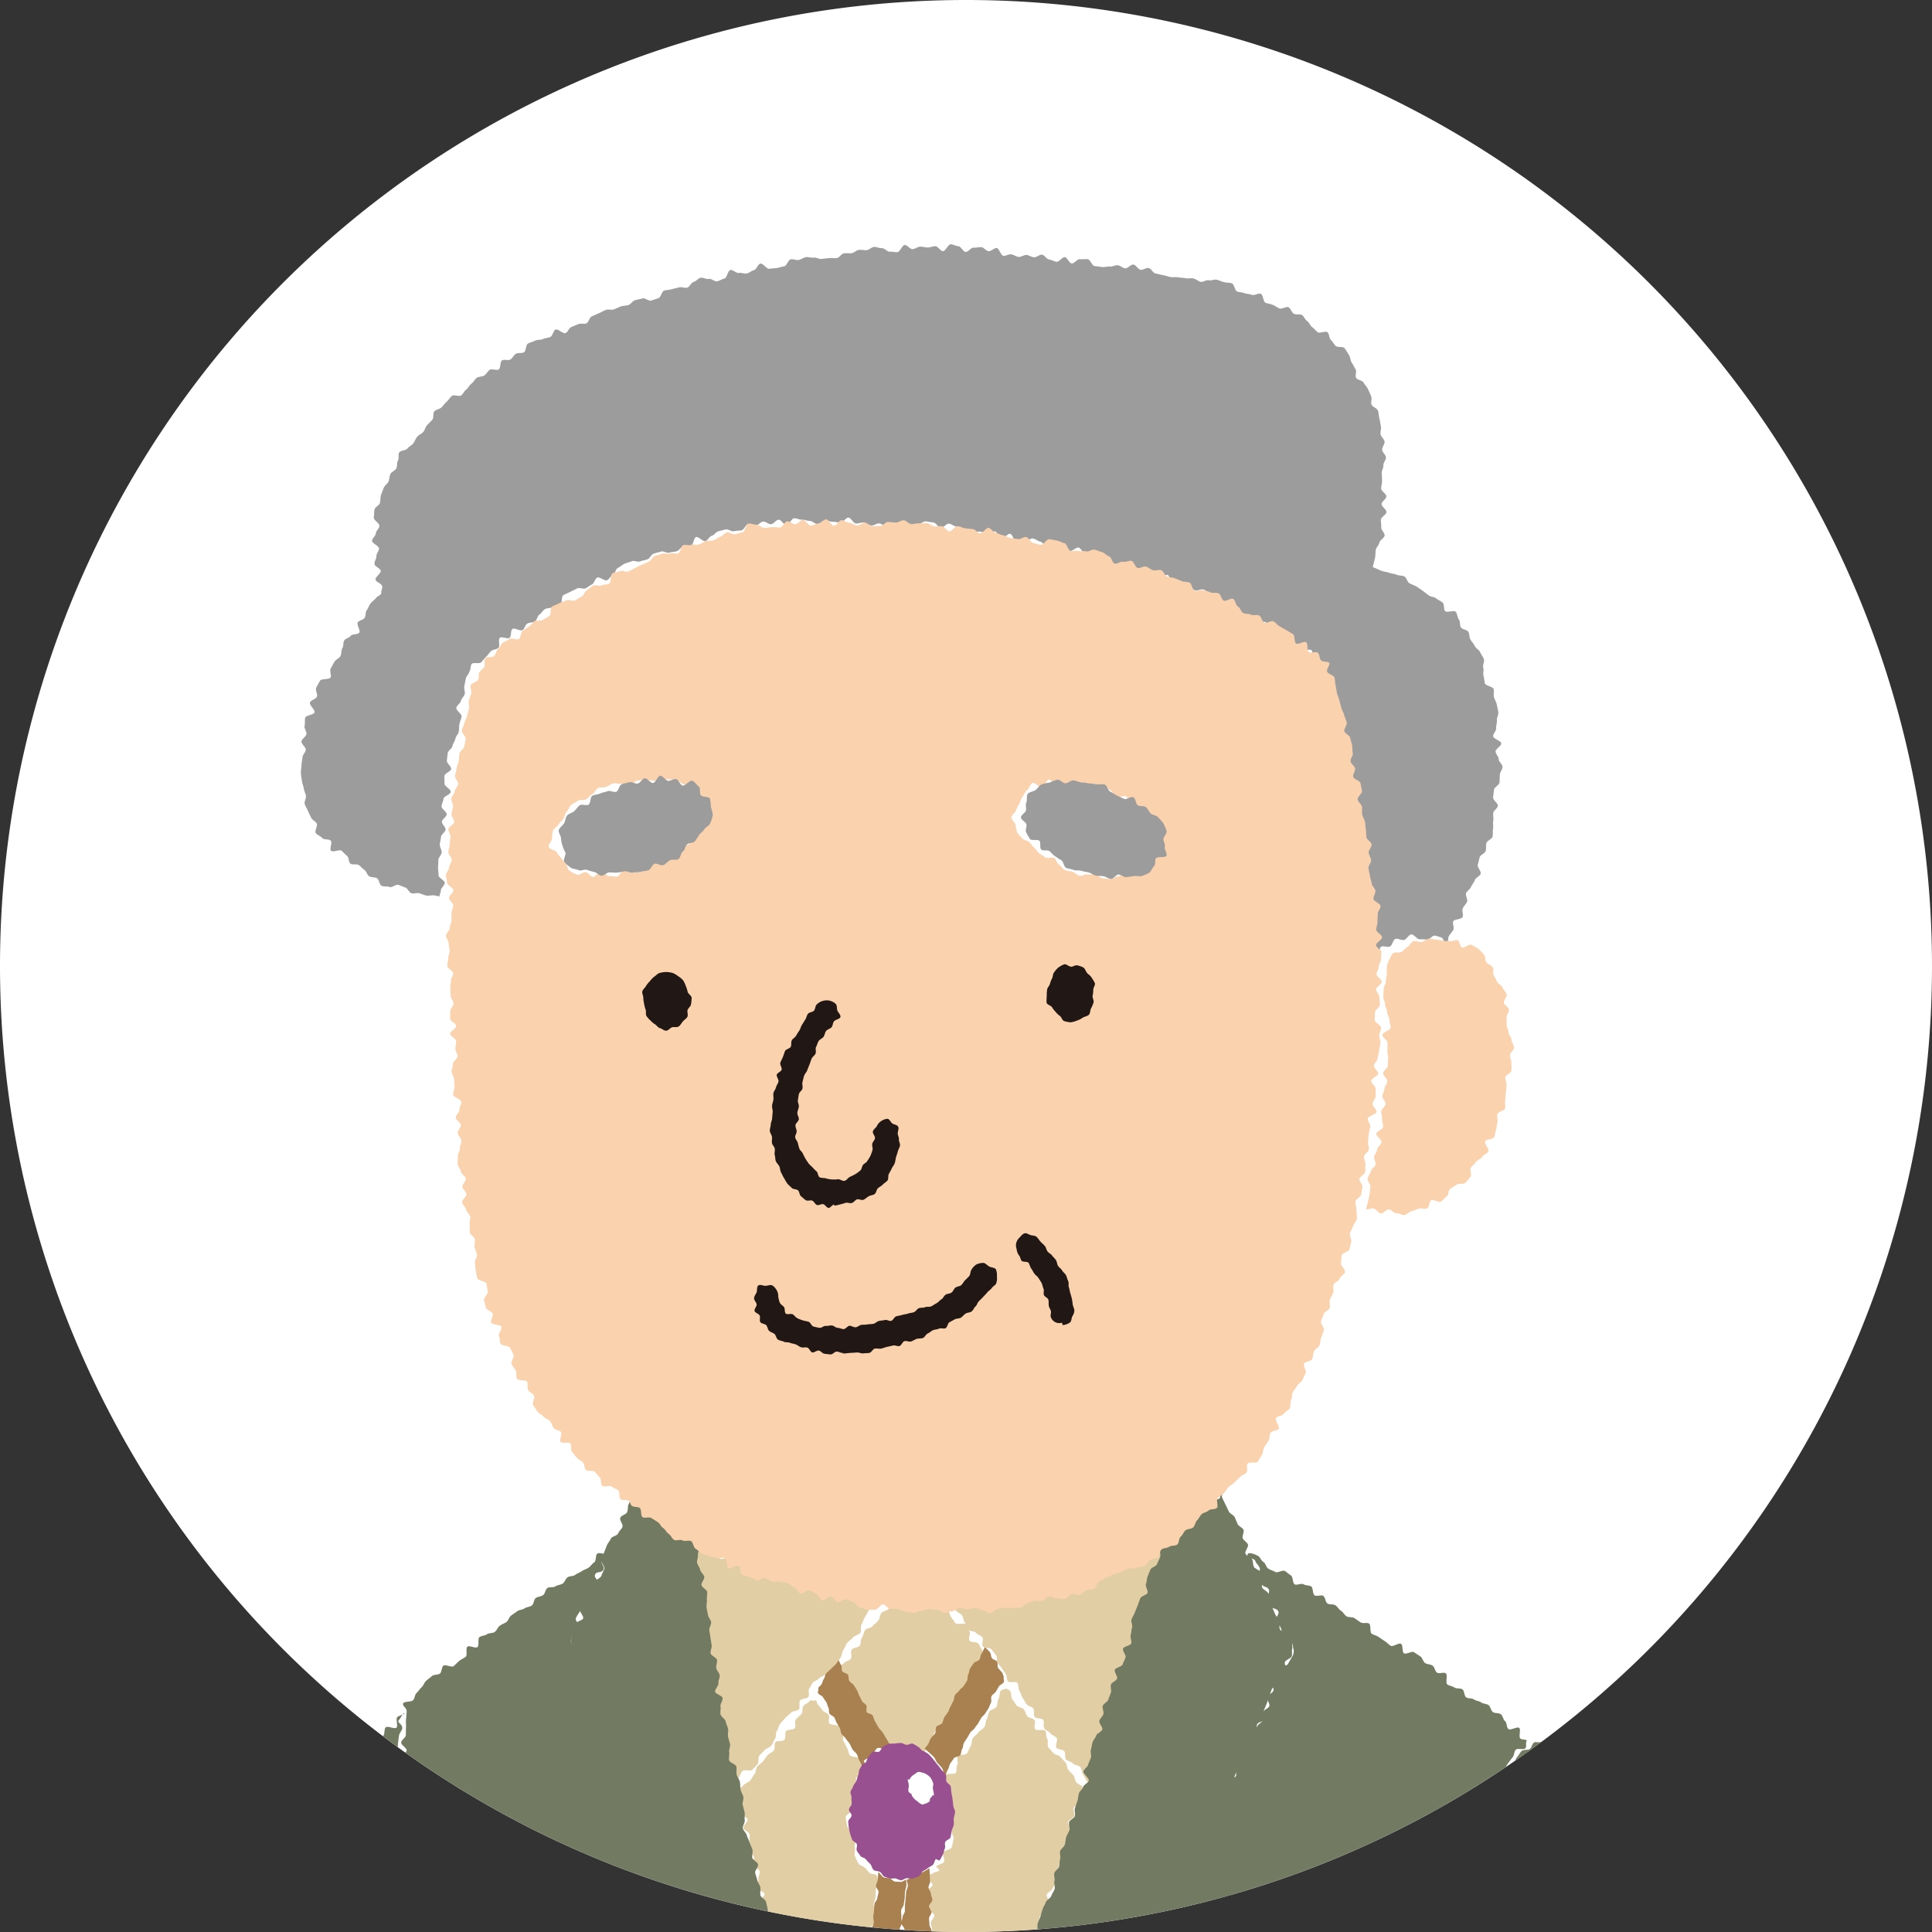 <svg xmlns="http://www.w3.org/2000/svg" xmlns:xlink="http://www.w3.org/1999/xlink" width="90" height="90" viewBox="0 0 90 90">
  <rect x="0" y="0" width="90" height="90" fill="#333333" stroke="none"/>
  <defs>
    <clipPath id="clip-path">
      <path id="パス_18252" data-name="パス 18252" d="M45,0A45,45,0,1,1,0,45,45,45,0,0,1,45,0Z" transform="translate(214 15744.502)" fill="#f9f2e4"/>
    </clipPath>
    <clipPath id="clip-path-2">
      <rect id="長方形_3653" data-name="長方形 3653" width="71.83" height="144.12" fill="none"/>
    </clipPath>
  </defs>
  <g id="グループ_5985" data-name="グループ 5985" transform="translate(-214 -14250.063)">
    <path id="パス_18224" data-name="パス 18224" d="M45,0A45,45,0,1,1,0,45,45,45,0,0,1,45,0Z" transform="translate(214 14250.063)" fill="#fff"/>
    <g id="マスクグループ_57" data-name="マスクグループ 57" transform="translate(0 -1494.439)" clip-path="url(#clip-path)">
      <g id="グループ_5108" data-name="グループ 5108" transform="translate(223 15755.882)">
        <g id="グループ_5107" data-name="グループ 5107" clip-path="url(#clip-path-2)">
          <path id="パス_18225" data-name="パス 18225" d="M8.365,88.746c.007-.118-.253-.383-.24-.5s-.008-.249.012-.364.075-.235.1-.349.33-.155.364-.266.1-.2.142-.315,0-.246.045-.353.066-.232.119-.336c0-.118.164-.246.161-.365s-.179-.234-.181-.353.014-.237.012-.356-.2-.235-.2-.354.066-.239.066-.358.254-.237.254-.355-.1-.237-.1-.356-.108-.238-.107-.357.162-.236.163-.355-.036-.237-.035-.356.05-.238.052-.357-.008-.238-.005-.357-.113-.241-.11-.36-.051-.24-.048-.359.065-.238.068-.357.145-.235.148-.355-.188-.244-.184-.364-.073-.242-.069-.361-.04-.242-.036-.361.151-.235.156-.354-.075-.243-.07-.363,0-.24.006-.359.153-.234.159-.354.18-.232.186-.351-.237-.251-.231-.37.192-.232.2-.351-.089-.243-.083-.361.124-.233.13-.351-.194-.249-.187-.367.236-.226.243-.344.075-.235.082-.353-.256-.254-.249-.371.047-.239.054-.358.1-.234.112-.353.007-.24.015-.358.086-.235.094-.353-.076-.246-.068-.363.112-.233.12-.35.1-.234.107-.351-.192-.254-.184-.37-.093-.247-.085-.362.253-.223.262-.338-.216-.259-.208-.373.011-.243.02-.356.17-.23.179-.343.016-.244.024-.354c.011-.129.036-.245.045-.352.012-.137.145-.245.154-.344.02-.228-.274-.264-.156-.395.134-.147.094-.208.247-.335-.016-.01.032.036.017.026-.091.076-.249.095-.339.173s.049.414-.04.493-.411-.1-.5-.017-.029.316-.114.4-.07.265-.154.349-.248.086-.33.172-.275.067-.356.154-.057.269-.137.357-.064.258-.143.348-.378-.013-.455.078.043.343-.033.435-.329.04-.4.133,0,.3-.076.392-.057.251-.127.347-.348.039-.418.135-.209.145-.277.243,0,.287-.068.386-.183.164-.248.263-.141.193-.2.293-.177.171-.239.272-.037.257-.1.359-.05.245-.11.348-.021.26-.08.364-.259.126-.316.23-.169.179-.225.284.111.325.057.431-.418.054-.471.16.033.282-.02.389.073.3.022.4-.407.073-.457.181.065.29.016.4-.055.234-.1.343-.025.246-.07.356-.384.1-.429.208-.106.215-.15.326.092.291.05.4-.11.212-.152.324-.187.185-.227.3-.013.248-.053.36.08.279.042.391.008.252-.029.365-.091.218-.127.332-.123.208-.158.322-.255.171-.289.285.141.288.108.4-.264.172-.3.286.137.283.106.4-.02.24-.05.355-.16.2-.189.319-.166.2-.194.319-.034.236-.061.352.081.262.055.378-.026.236-.051.353-.306.178-.33.294.06.255.037.372-.213.2-.235.319-.068.23-.09.347.335.3.315.419-.324.185-.344.3.113.259.094.377.011.242-.007.359-.236.206-.252.324.14.26.123.378-.093.227-.108.345.082.25.068.368-.242.211-.255.329-.012.239-.025.357.013.241,0,.36-.087.231-.1.35-.1.231-.106.35.068.245.059.363-.078.234-.086.353.319.259.312.378-.221.256-.227.374c.085-.081.114-.27.2-.35s.158-.18.246-.258.19-.144.28-.22.23-.1.321-.169.307.007.4-.066.129-.216.223-.286.147-.2.243-.266.135-.22.232-.287.2-.125.3-.188.29.019.39-.043.118-.266.22-.324.2-.124.308-.179.241-.051.346-.1.274.03.381-.019.112-.336.221-.381.274.048.384.007.2-.131.317-.168.273.09.386.057.173-.266.287-.294.237-.038.352-.062.239-.016.356-.034.257.158.374.145.217-.174.335-.182.232-.106.35-.109.238.093.357.1.35.139.468.146" fill="#727b61"/>
          <path id="パス_18226" data-name="パス 18226" d="M50.22,80.551c-.017.175-.088.071-.205.261-.053.085,0,.256-.07.37-.057.091-.277.094-.342.2s.085.32.021.425-.286.1-.349.2-.045.245-.107.348-.033.252-.095.354-.364.053-.426.155.049.3-.012.4-.267.115-.328.217,0,.278-.057.379.02.289-.04.389-.214.149-.273.249-.16.183-.219.282-.084.228-.141.327-.194.165-.25.262-.12.181-.191.3c-.055.092.071.309,0,.42-.058.1-.212.141-.278.248s-.2.15-.265.256.067.317,0,.422-.237.128-.3.232-.081.226-.146.33-.369.044-.434.147.006.282-.059.385-.264.112-.328.214-.068.236-.133.339-.065.239-.13.341.018.292-.047.394-.374.043-.439.144-.081.23-.146.332-.057.243-.122.344,0,.282-.062.383-.123.2-.188.3-.266.112-.33.213-.157.182-.221.283-.232.134-.3.235.148.378.084.478-.094.223-.159.323-.153.185-.218.286-.366.048-.431.149-.158.181-.223.282-.055.249-.12.35-.1.219-.167.32-.272.109-.338.211.017.3-.048.4-.146.194-.211.295.031.307-.035.408-.174.124-.239.225c.052.1-.135.277-.084.382s.2.164.244.27.2.168.244.274-.054.278-.008.385.125.2.169.308.043.232.085.341.092.213.133.323.188.179.226.29.129.2.165.315.014.241.049.352-.066.262-.034.374.251.173.281.285.138.208.166.322.1.219.126.333-.088.26-.064.374.128.215.149.329.048.232.064.354-.115.248-.1.369-.15.242-.142.363.262.217.267.338-.173.238-.17.357.106.231.106.351-.109.233-.11.352.2.237.2.356-.228.228-.232.346-.069.23-.074.348.259.247.253.365-.043.235-.05.353-.1.231-.113.348-.008.237-.018.355-.089.23-.1.348.072.244.061.361-.118.226-.13.343-.106.226-.119.342.181.26.168.375.08.252.065.366-.264.205-.281.319.2.273.18.386-.031.241-.05.351-.183.234-.205.341a3.666,3.666,0,0,1,.32-.184,2.748,2.748,0,0,1,.326-.127c.11-.041.244.048.359.024s.2-.236.314-.242.253-.12.372-.107.19.275.306.306.2.152.317.2.382-.205.488-.145.022.423.119.5.326,0,.411.091.284.111.356.213.047.283.1.4-.029.285.016.4.217.189.25.311.164.167.188.291c.089.071-.053.322.033.4s.34-.036.422.042,0,.323.079.4.3.056.375.147.24.127.312.223-.068.345,0,.445.052.243.111.347.257.13.311.237.05.241.1.351.079.223.121.336.023.24.06.355.167.2.2.314.139.214.164.332.158.219.179.337-.125.265-.11.384-.037.244-.026.364.267.225.273.346-.338.249-.338.37.155.238.152.358.184.252.177.372-.354.213-.367.333.152.257.137.376.009.246-.011.365.031.253.008.371-.358.168-.386.285-.073.224-.1.34.121.281.086.4-.1.221-.136.334-.182.188-.224.3-.019.248-.065.359.059.288.01.4-.024.261-.077.368-.128.212-.184.318-.166.19-.226.293-.289.107-.353.209.049.322-.018.42-.307.079-.379.175.017.32-.058.413-.127.218-.206.307-.242.112-.325.2-.249.092-.337.173-.163.178-.253.255-.1.263-.2.335-.188.17-.289.237-.344-.089-.449-.028-.155.215-.263.271-.287-.047-.4,0-.223.07-.337.113-.1.445-.217.482-.315-.205-.432-.174-.2.207-.319.232-.234.093-.354.112-.266-.168-.387-.156-.228.195-.349.2-.247-.055-.368-.056-.25.109-.371.1-.225-.233-.346-.246-.239-.015-.358-.035-.243-.006-.361-.033-.218-.117-.334-.15-.2-.138-.318-.178-.252,0-.364-.044-.192-.148-.3-.2-.374.188-.479.129-.1-.319-.2-.384-.283-.022-.38-.094-.105-.1-.2-.182c-.062.108-.049.142-.112.249s-.192.174-.255.28-.3.109-.362.214-.052.259-.118.363-.072.247-.139.351-.048.264-.116.367-.144.2-.212.3-.281.109-.351.211,0,.3-.072.4-.136.207-.208.307-.2.16-.269.258-.26.106-.332.2.06.351-.014.446-.264.1-.34.192-.111.22-.189.312-.282.074-.361.164,0,.32-.08.41-.175.168-.257.256-.186.156-.269.243-.306.036-.39.122-.064.275-.149.359-.11.234-.2.316-.242.094-.331.175-.09.261-.18.34-.336.045-.427.123c.061.107.306.159.367.266s-.011.289.049.4.261.137.32.245-.068.319-.009.428.106.273.163.382c.113.027.289,0,.4.027s.268-.087.379-.053.17.233.28.27.2.125.309.164.27-.059.378-.016.181.172.288.216.207.1.314.149.228,0,.333.046c.1-.071.27.014.366-.05s.163-.186.261-.246.267-.014.364-.068c.113-.062.218-.1.313-.144s.154-.187.261-.232.176-.166.286-.205.188-.154.3-.189.219-.074.331-.1.2-.153.314-.179.231-.037.345-.058.258.14.371.122.208-.175.322-.189.251.2.366.186.216-.181.33-.188.235.13.349.127.179-.194.293-.193c.085-.084.305.032.391-.055s.011-.324.1-.412.117-.219.2-.307.248-.1.332-.183.128-.209.211-.3.093-.238.174-.326.391.035.472-.054.194-.149.275-.238.033-.293.114-.383.1-.229.185-.319.118-.216.2-.306.262-.088.342-.179.123-.211.2-.3.249-.1.328-.191.092-.239.171-.33.191-.152.271-.243.008-.313.088-.4.4.031.482-.06.135-.2.215-.295.085-.247.164-.338.234-.117.313-.208.107-.228.187-.319.257-.1.336-.188-.1-.414-.025-.5.15-.191.23-.282.18-.164.26-.255.209-.138.289-.228.2-.149.278-.239.345-.015.425-.105.1-.239.179-.329.122-.217.2-.306-.022-.348.059-.437.444.079.525-.008.027-.305.108-.392.152-.191.234-.277.252-.093.334-.178.064-.273.146-.358.2-.128.283-.218.117-.207.2-.3.335-.024.412-.116-.116-.4-.041-.491.3-.063.371-.157.049-.259.122-.354.286-.076.357-.17-.043-.324.028-.419.334-.046.4-.142.158-.177.227-.273-.086-.351-.017-.448.334-.051.4-.148.127-.2.2-.3-.093-.353-.026-.45.348-.045.416-.142.018-.276.085-.373.236-.125.3-.222.131-.2.2-.295.015-.279.083-.376.2-.148.271-.245.061-.248.129-.345.139-.193.207-.29.114-.211.182-.307.13-.2.2-.3.144-.19.212-.285.206-.146.275-.24.033-.272.1-.366.219-.135.289-.228.087-.236.158-.329.409.017.482-.074.109-.215.182-.305.2-.137.277-.225.127-.259.2-.343c0-.091-.043-.266-.053-.413-.007-.106.089-.234.079-.366-.008-.111-.113-.223-.123-.351-.009-.112.055-.237.045-.362s-.244-.215-.254-.339-.128-.225-.138-.348.2-.253.184-.375-.252-.215-.262-.337-.013-.237-.023-.359.144-.25.134-.371.111-.248.1-.369-.209-.221-.22-.342.166-.252.155-.372-.059-.232-.07-.352-.031-.236-.041-.356-.161-.224-.172-.344-.044-.235-.054-.355-.011-.238-.022-.358.1-.248.09-.368-.014-.238-.024-.358-.2-.222-.211-.342.031-.243.02-.362.162-.254.151-.373-.073-.233-.084-.352-.182-.223-.192-.343.085-.247.074-.367-.19-.223-.2-.343.311-.268.3-.387-.186-.225-.2-.344-.022-.24-.033-.36.021-.243.01-.363-.19-.225-.2-.344.017-.244.007-.363.142-.254.131-.374-.089-.234-.1-.354.018-.244.008-.364-.143-.229-.153-.349-.009-.242-.019-.361.232-.262.221-.382-.175-.227-.185-.347-.055-.238-.065-.357.037-.246.027-.365.113-.252.1-.371-.3-.218-.306-.337.212-.26.2-.379-.3-.217-.313-.335.154-.256.145-.374-.069-.237-.079-.355.169-.255.159-.373-.255-.222-.264-.339.069-.248.06-.365.1-.251.091-.368-.232-.226-.24-.343.146-.254.138-.371,0-.243-.007-.359-.2-.231-.209-.346.119-.255.112-.368-.133-.24-.139-.35c-.007-.132.064-.256.06-.362-.007-.144-.112-.262-.113-.354,0-.121.154-.241.154-.36s.1-.24.1-.358-.324-.242-.323-.36.287-.237.288-.355-.066-.24-.063-.359-.009-.242-.005-.361-.05-.243-.045-.361.025-.241.031-.359.1-.235.1-.354-.033-.242-.024-.361.115-.23.125-.348-.1-.249-.084-.367.074-.232.087-.35-.041-.246-.026-.364.194-.215.211-.333-.054-.247-.037-.365.006-.239.025-.357.124-.219.144-.337-.211-.28-.189-.4.307-.182.33-.3.05-.23.075-.347-.139-.273-.112-.39.062-.23.089-.347-.042-.253-.013-.369.272-.175.3-.291.1-.218.13-.334,0-.245.031-.361,0-.246.037-.362.025-.241.058-.357.112-.215.146-.331-.134-.289-.1-.406.19-.193.225-.31.3-.151.336-.269.02-.238.059-.354-.194-.315-.154-.431.168-.192.209-.307.283-.149.325-.263-.116-.3-.073-.409.262-.152.305-.264-.125-.3-.081-.414.039-.24.084-.351.235-.161.28-.272.1-.216.146-.327.037-.243.085-.353.155-.192.2-.3.249-.149.3-.258-.081-.3-.03-.408.119-.208.171-.317.059-.237.111-.344.01-.264.064-.371.16-.19.215-.3.226-.153.282-.259.139-.2.2-.3.015-.266.074-.371.092-.225.152-.328.157-.188.219-.291.045-.255.108-.357.174-.176.239-.277.147-.192.213-.291.216-.143.284-.24.083-.237.152-.332.233-.125.306-.219.108-.219.182-.311.14-.2.217-.285.066-.267.146-.353.362.017.445-.065-.011-.283.076-.361c-.088-.076-.215-.025-.307-.1s.039-.416-.053-.492-.4.129-.5.054-.064-.3-.158-.369-.1-.251-.2-.323-.272-.031-.367-.1-.108-.249-.2-.32-.249-.059-.345-.129-.241-.07-.337-.139-.269-.03-.365-.1-.075-.3-.172-.369-.276-.018-.373-.086-.233-.076-.33-.143.025-.452-.072-.519-.311.035-.409-.032-.109-.26-.207-.326-.25-.055-.348-.121-.122-.245-.221-.31-.2-.13-.3-.195-.362.118-.462.053-.037-.377-.137-.442-.384.155-.484.09-.181-.157-.281-.221-.2-.135-.3-.2S55,64.79,54.9,64.726s-.023-.408-.123-.472-.288.008-.388-.055-.195-.136-.295-.2-.267-.024-.367-.086-.159-.2-.259-.259-.161-.193-.261-.255-.268-.021-.367-.082-.1-.293-.2-.354-.3.036-.4-.025-.062-.356-.161-.416-.257-.037-.356-.1-.317.063-.416,0-.069-.351-.167-.41-.191-.153-.288-.211-.344.105-.44.048-.227-.095-.322-.151c-.11-.065-.134-.256-.226-.31-.118-.07-.162-.231-.248-.281-.2-.114-.524-.214-.5-.041s.289.109.363.276.125.145.2.312-.206.291-.131.459.16.129.234.3.249.09.324.257-.145.265-.07.433.086.163.16.33.274.08.348.247-.163.273-.089.44.122.147.2.315.025.19.1.358.357.044.432.213.02.212.058.393a.474.474,0,0,1-.062.412c-.043.092-.119.19-.177.315-.047.1-.336.1-.391.217-.047.1-.163.18-.216.295s-.063.229-.116.342.084.3.031.413-.234.153-.286.264.147.332.1.443-.233.154-.285.265.035.28-.016.389-.2.168-.256.278-.129.2-.18.314-.165.187-.216.3.025.279-.026.388-.034.252-.086.361-.192.177-.244.286-.178.183-.23.292.032.284-.019.393-.416.069-.468.177-.055.243-.106.351.138.337.087.444-.284.134-.336.24-.139.2-.191.31-.025.262-.077.367-.026.262-.078.365-.069.245-.121.346c-.06.117-.155.2-.206.3-.065.124-.287.142-.336.231a1.717,1.717,0,0,1-.281.42c.066.1.428.012.492.111s.046.258.11.356.167.18.232.278-.027.307.038.4.347.06.413.157-.075.342-.009.439.237.133.3.23-.058.332.008.428.372.039.438.136.194.16.26.256-.087.355-.021.451.345.059.41.156.147.194.211.291.055.256.118.353.085.234.147.332.286.111.345.212-.1.336-.043.438,0,.266.049.371.224.124.271.232" fill="#727b61"/>
          <path id="パス_18227" data-name="パス 18227" d="M41.444,71.863c-.071-.09-.223-.118-.3-.211s-.07-.238-.143-.332-.164-.163-.235-.256-.059-.245-.13-.338-.165-.165-.236-.259-.26-.093-.331-.187-.162-.168-.233-.261.016-.3-.054-.4-.02-.274-.09-.368-.4.013-.475-.081.049-.327-.021-.42-.273-.088-.342-.182-.09-.225-.161-.319-.27-.091-.34-.185-.129-.2-.2-.292-.022-.276-.092-.37-.122-.047-.191-.141c-.065.1-.193.026-.257.13s-.033.266-.1.37-.029.266-.093.37-.272.12-.334.224-.058.25-.121.354-.044.257-.107.362-.223.15-.286.254-.195.167-.258.27-.031.267-.1.371-.1.224-.166.327-.367.041-.43.139.037.3-.027.4,0,.274-.067.371-.43,0-.492.1.115.306.055.4c.051.113.183.174.223.292s-.223.323-.195.445.222.206.239.33-.1.256-.089.381-.088.238-.092.362.159.254.145.377.127.281.1.4-.042.263-.079.381-.354.138-.4.252.094.324.032.432-.284.114-.358.213c-.011.015.159.166.147.182-.057.076-.232.062-.294.129s-.3.073-.372.132c.005.119.343.291.348.409s-.343.251-.338.37.294.227.3.345-.245.245-.241.364.357.227.36.345-.164.242-.161.361.063.236.066.354-.115.24-.113.359.151.235.153.353-.2.241-.2.36.039.236.04.355.207.235.208.354-.158.238-.157.357.121.237.121.356.1.237.1.355-.2.239-.2.358.084.237.084.356.082.238.082.357-.213.236-.213.355.059.238.059.357.1.238.1.357.073.238.071.357-.2.236-.205.355.155.239.153.358-.176.236-.178.355.17.239.168.358-.023.238-.025.357-.127.235-.129.354.045.239.043.357-.066.246-.068.365c.1.077.26.084.355.162s.029.346.122.425.32,0,.413.083.041.322.132.4.333,0,.423.079.117.049.206.133c.039-.11-.05-.122-.012-.232s.116-.206.154-.317.327-.133.365-.243-.017-.253.021-.363.2-.178.237-.289-.06-.268-.022-.378.19-.181.228-.291-.222-.324-.184-.434.23-.168.268-.278-.077-.274-.039-.384.388-.112.426-.222-.054-.266-.016-.376.026-.238.065-.348.033-.236.072-.345l.118-.33c.039-.11.324-.132.363-.242s.061-.225.1-.334-.173-.311-.133-.42.268-.149.309-.258.164-.192.2-.3.044-.235.084-.346.007-.248.046-.359.147-.2.186-.309-.006-.252.033-.363-.131-.294-.092-.4.219-.173.257-.285.262-.16.3-.271.019-.242.057-.354.123-.207.161-.319-.181-.307-.144-.419.021-.24.057-.352.3-.152.332-.264.086-.22.122-.332-.167-.3-.131-.412.239-.17.274-.283.144-.2.179-.313-.1-.276-.06-.389.126-.207.161-.319.084-.22.118-.333.239-.173.273-.286.013-.241.047-.354.093-.218.127-.33-.045-.259-.011-.372-.15-.29-.117-.4.262-.167.295-.28-.067-.265-.034-.378.348-.142.381-.255-.1-.276-.071-.389.079-.221.112-.334" fill="#e2cea4"/>
          <path id="パス_18228" data-name="パス 18228" d="M31.618,68.948c.065.112.063.264.132.374s.238.156.307.265.225.164.3.274-.073.455,0,.565c.109-.036.258-.334.368-.349a2.063,2.063,0,0,1,.36-.012c.112,0,.23.1.341.123s.262-.03.367.014.185.361.281.422c.073-.113-.011-.429.06-.542s.3-.127.368-.24-.062-.347.006-.462.142-.193.2-.3.39-.047.452-.15-.1-.334-.036-.436.208-.154.269-.256-.034-.3.026-.4.149-.19.211-.292.384-.045.446-.146.112-.21.175-.311-.1-.345-.04-.446.266-.114.33-.215.12-.205.186-.306-.066-.208,0-.308c-.071-.094.1-.238.027-.331s-.114-.207-.183-.3-.337-.042-.406-.135.065-.343-.005-.436-.089-.226-.159-.318-.425.028-.494-.063-.134-.192-.2-.283-.081-.232-.15-.322-.037-.31-.106-.4c-.121,0-.278.227-.4.225s-.236-.283-.358-.287-.243.048-.363.043-.247.083-.367.076-.255.139-.375.13-.235-.134-.354-.145-.229-.081-.35-.094c-.072.094-.009.286-.086.386s-.265.1-.341.2-.067.252-.143.351-.187.161-.263.259-.278.09-.352.188-.072.25-.146.348-.035.279-.11.377-.289.082-.365.179.028.33-.046.428-.252.114-.327.211-.387.139-.464.238c.061.095.308.2.367.3s.07.222.127.318.3.082.359.179-.113.331-.054.428.069.22.128.317.212.136.27.233.164.164.222.261-.051.292.007.389.3.084.359.182" fill="#e2cea4"/>
          <path id="パス_18229" data-name="パス 18229" d="M31.3,75.645c-.072-.1-.26-.121-.321-.226a3.611,3.611,0,0,1-.153-.341c-.048-.11.031-.272-.006-.387s.053-.255.027-.374-.164-.206-.18-.326-.207-.227-.213-.348-.059-.255-.055-.376.292-.224.306-.344.1-.218.123-.336-.051-.253-.016-.368.193-.176.239-.287-.228-.378-.171-.483.226-.129.3-.227c-.061-.1.039-.269-.024-.369s-.1-.219-.164-.318-.344-.058-.409-.157-.064-.24-.128-.339-.1-.217-.161-.316.016-.283-.045-.382-.123-.2-.183-.3-.375-.045-.435-.145.032-.29-.028-.39-.24-.127-.3-.227-.155-.178-.214-.278-.024-.089-.083-.189c-.074.094-.213-.044-.286.049s-.215.133-.289.226-.022.286-.1.378-.181.161-.255.253.016.318-.057.41-.327.043-.4.135,0,.3-.077.4-.345.025-.418.116-.007.3-.082.392-.216.129-.29.219-.137.194-.212.283-.192.151-.266.239-.054.269-.129.356-.127.208-.2.294-.222.124-.3.208-.189.16-.265.242c.024.115-.045.256-.021.372s-.029.247,0,.363.119.216.144.332.294.179.319.295-.215.288-.19.4.259.187.283.3-.014.245.012.361-.108.266-.083.382.252.189.277.305-.088.262-.063.379.305.177.331.293-.085.262-.059.378-.148.276-.123.392.381.16.407.277-.254.3-.228.415.356.166.381.282,0,.244.024.36-.235.3-.209.411.326.173.352.288-.008.246.017.362.119.217.144.333-.213.291-.188.406.006.244.031.36.059.232.084.348.105.221.13.337.328.172.353.287-.231.293-.206.408.012.24.037.354.135.215.16.33.1.22.125.334.118.2.142.312c.114.047.228.054.341.1s.2.159.314.209.163.235.275.287.356-.171.467-.117.066.422.176.477.325-.112.431-.056.142.244.247.3.3-.048.4.01.143.235.247.294.213.11.317.171.186.042.288.1c.007-.12.209-.172.216-.293s-.308-.26-.3-.381.114-.236.121-.357.009-.242.016-.362.013-.242.021-.363.254-.226.262-.347-.093-.248-.086-.369.1-.236.107-.357.017-.241.025-.361-.036-.246-.027-.366.029-.24.039-.361-.229-.26-.22-.381.152-.231.162-.351.2-.226.211-.347,0-.242.01-.363-.226-.263-.216-.383-.055-.249-.045-.369.24-.221.251-.341.084-.235.1-.355-.228-.266-.216-.386.07-.236.083-.356.008-.243.021-.363.153-.231.166-.35c-.086-.053-.066-.249-.148-.316s-.241-.021-.314-.1a2.555,2.555,0,0,1-.2-.235" fill="#e2cea4"/>
          <path id="パス_18230" data-name="パス 18230" d="M34.618,69.053c-.05.086-.005.23-.057.315s-.145.146-.2.231-.074.19-.128.275-.106.128-.16.212a1.948,1.948,0,0,1,.207.174,2.562,2.562,0,0,1,.222.21c.068.072.093.181.156.264a2.814,2.814,0,0,1,.232.258c.056.1.074.287.122.392.05-.083.1-.254.148-.336s.055-.194.108-.276.111-.159.164-.24.244-.072.3-.153.038-.207.09-.288.035-.206.085-.287.105-.155.154-.235.092-.163.141-.243.156-.124.2-.2.116-.149.165-.229.09-.165.139-.245.141-.133.189-.213.1-.157.151-.237.067-.179.115-.259-.019-.23.029-.31.147-.13.2-.21.094-.162.143-.242.174-.113.223-.192-.038-.182.011-.261c-.054-.073-.035-.131-.09-.2s-.124-.133-.178-.206,0-.227-.052-.3-.185-.088-.239-.16-.035-.2-.089-.271-.178-.177-.232-.248c-.051.08-.112.231-.164.312s-.049.194-.1.275-.216.089-.267.169-.11.157-.161.237-.038.2-.089.282-.01.218-.06.3-.1.16-.153.241-.156.128-.205.21-.154.13-.2.212-.033.2-.082.284-.081.173-.13.255-.069.18-.117.263-.119.151-.167.233-.053.19-.1.272-.222.092-.27.174" fill="#a98150"/>
          <path id="パス_18231" data-name="パス 18231" d="M34.288,75.649a2.5,2.5,0,0,1-.275.165,1.815,1.815,0,0,1-.261.112,1.89,1.89,0,0,1-.254.12c-.094.029-.159.123-.255.137-.011.1.059.194.049.292s-.072.189-.082.287-.01.2-.02.293-.023.195-.033.293,0,.2-.005.295-.1.189-.108.287-.048.192-.046.288.135.188.137.284-.022.191-.021.287-.058.191-.056.287-.033.191-.032.287-.007.191-.006.286.15.19.15.285-.165.193-.164.288.176.19.177.286-.148.192-.147.287-.03.191-.03.287.047.191.047.287.082.191.082.286.046.192.046.287,0,.192,0,.287-.063.191-.064.287.019.191.018.287-.019.191-.02.287.044.191.044.287-.047.191-.048.287.022.191.021.287-.089.19-.09.286.016.192.015.287.018.192.017.287.072.193.07.289-.169.233-.17.328c.072.052.238.057.31.11s.117.143.189.2.2.029.274.084.158.091.228.146.055.221.126.277.2.1.267.159c0-.1-.094-.23-.092-.326s.023-.192.025-.289.065-.191.067-.287-.082-.194-.081-.29.1-.191.1-.287-.019-.193-.018-.289.089-.192.09-.288-.079-.193-.078-.29.1-.191.1-.288-.028-.193-.027-.289-.09-.193-.089-.289.031-.193.032-.289-.069-.193-.069-.289.041-.193.042-.289.066-.193.066-.289.019-.192.019-.289-.064-.193-.064-.289-.079-.192-.079-.289.147-.193.146-.289-.144-.192-.145-.288.075-.193.075-.289-.012-.193-.013-.289.045-.193.044-.29.012-.192.011-.289-.094-.191-.095-.287-.026-.192-.028-.289.091-.194.09-.291-.1-.19-.1-.286-.017-.192-.019-.289.114-.195.112-.291-.109-.19-.112-.286.158-.2.155-.293-.064-.191-.067-.287-.107-.189-.111-.285.077-.2.073-.292-.01-.191-.014-.287-.015-.224-.019-.32" fill="#a98150"/>
          <path id="パス_18232" data-name="パス 18232" d="M31.23,70.657c.057-.077.175-.109.237-.175a2.423,2.423,0,0,1,.211-.186c.072-.063.105-.184.181-.235s.237.034.32-.007a2.889,2.889,0,0,1,.287-.148c-.055-.088-.128-.218-.183-.306s-.1-.181-.158-.268-.147-.152-.2-.24-.1-.181-.155-.269-.07-.2-.121-.289-.227-.081-.274-.16.028-.231-.019-.311-.158-.121-.2-.2-.078-.169-.125-.248-.063-.178-.11-.257-.1-.156-.147-.235-.163-.118-.21-.2-.017-.206-.065-.285-.213-.086-.261-.165-.01-.21-.059-.288-.1-.224-.15-.3c-.055.071-.11.219-.165.291s-.162.1-.217.174-.114.142-.17.213-.041.2-.1.271-.061.184-.117.256-.089.09-.146.161c.047.078-.049.175,0,.252s.178.1.225.182.1.148.15.226.054.179.1.256.007.207.054.284.178.1.225.181.065.172.112.249.087.159.135.236.036.191.084.268.146.141.2.224.124.153.177.235.081.182.135.265.143.141.2.224.056.2.108.28.1.2.15.283c.015-.022.126-.093.142-.114s-.083-.111-.072-.127" fill="#a98150"/>
          <path id="パス_18233" data-name="パス 18233" d="M33.22,76.184c-.088.013-.165.1-.254.1a2.007,2.007,0,0,1-.279-.015c-.088-.012-.161-.127-.247-.152a2.116,2.116,0,0,1-.273-.041c-.08-.036-.176-.2-.253-.244-.01.1-.011.257-.022.352s-.076.185-.086.28.131.207.121.3-.049.188-.059.283-.124.181-.133.276-.01.192-.019.287-.026.19-.035.285.032.2.023.291-.079.186-.088.281.007.193,0,.289.1.2.094.3-.051.188-.058.283-.126.182-.134.278.026.195.019.291,0,.192-.006.288.057.2.05.292-.146.182-.153.277.063.2.056.293-.036.19-.042.286.065.2.058.292-.148.183-.154.279.018.193.012.289.095.2.089.294.032.195.026.29-.005.193-.011.288-.115.186-.121.282-.07.188-.076.284.061.2.056.292-.064.219-.069.315c.085.052.189.128.273.181s.232.007.316.061.12.184.2.238.134.159.217.215.222.048.305.1c.005-.1-.029-.2-.024-.3s.015-.189.02-.284.1-.185.11-.28-.155-.2-.15-.293.049-.188.055-.283.071-.186.076-.281-.019-.191-.014-.286,0-.191,0-.286.1-.184.111-.278-.019-.192-.013-.287-.1-.2-.094-.291.11-.184.116-.278-.082-.2-.075-.291.095-.184.1-.279-.067-.2-.061-.291.071-.185.078-.28.088-.184.095-.278-.032-.193-.024-.288.109-.182.117-.276-.1-.2-.088-.293.1-.183.109-.277-.036-.194-.027-.288-.076-.2-.068-.291.091-.183.1-.277-.031-.193-.022-.287-.02-.2-.011-.3.112-.187.122-.285.035-.194.045-.291,0-.2.013-.3.055-.191.065-.288-.019-.187-.008-.284" fill="#a98150"/>
          <path id="パス_18234" data-name="パス 18234" d="M56.821,80.687c-.035.116.043.264.01.377s-.3.161-.337.274-.15.208-.182.321.264.325.232.439-.4.14-.432.255.14.288.109.4.076.268.046.383-.171.205-.2.32-.205.2-.232.314.083.265.057.381.069.259.044.376-.338.174-.361.29.2.283.179.4-.27.194-.291.311.137.266.118.383.068.251.05.369-.288.2-.3.316-.118.226-.132.345.132.255.119.374-.084.23-.1.349-.036.236-.046.355-.078.233-.087.353.086.245.078.365.068.241.062.362.1.239.094.359-.173.229-.177.349-.072.235-.075.355.246.242.244.363-.351.234-.353.355.154.238.154.359.193.238.194.359-.337.242-.336.363c0,.093.183.21.19.354,0,.107.054.223.062.356.006.11.088.224.1.352s-.3.253-.292.378,0,.235.007.359.208.22.217.344-.01.237,0,.359-.093.244-.084.366.089.231.1.352.185.224.195.345.106.23.116.351,0,.238.01.359-.035.24-.025.36-.174.252-.164.372.236.219.245.339-.186.254-.176.374.228.219.238.339.061.234.072.354-.084.246-.074.366-.091.247-.081.367.042.236.052.356.159.226.169.346.046.235.057.354-.24.26-.23.379.13.229.14.348-.148.253-.137.372,0,.241.007.36.4.206.413.325-.266.264-.256.384.174.226.185.346.068.236.079.355-.181.258-.171.377.2.225.206.345-.041.245-.03.365.133.23.144.35-.193.259-.183.379.036.239.046.358.059.238.069.357-.042.246-.032.366-.053.247-.043.367.108.233.119.352-.039.247-.029.366.357.211.367.33-.2.261-.194.379.161.229.171.348.048.238.058.357,0,.242.014.36-.056.248-.046.365-.177.258-.167.376.112.232.122.35.091.234.1.352.123.232.133.349.011.243.021.36-.151.257-.141.373.189.228.2.343.028.244.038.359-.047.251-.038.364-.126.258-.117.368c.01.132.28.232.287.338.01.146-.128.277-.124.367-.076.085-.113.209-.192.3s-.279.071-.356.164.018.314-.057.408-.157.173-.23.268-.165.167-.237.263-.3.072-.368.168-.018.277-.088.373-.063.243-.132.339-.215.134-.284.231-.027.268-.1.365-.3.075-.369.172.03.309-.038.406-.258.106-.326.2,0,.285-.069.383-.31.072-.377.17-.173.168-.24.266-.065.243-.132.341-.007.284-.074.382-.277.1-.345.194-.179.164-.248.261-.014.28-.083.377-.214.14-.283.236-.149.186-.218.282-.056.253-.125.348-.282.088-.352.182-.088.23-.158.324-.241.114-.312.206-.157.177-.229.269-.066.251-.14.341-.081.241-.155.33-.092.237-.168.324-.153.186-.23.27-.095.246-.174.327-.175.162-.26.25-.3.046-.382.135-.06.272-.143.361-.328.023-.411.113-.041.285-.123.374-.265.081-.346.171-.012.311-.092.4-.345.012-.425.1,0,.325-.076.416-.108.224-.188.315-.245.1-.325.194-.121.213-.2.3-.088.242-.167.332-.392-.024-.471.066-.191.154-.27.244-.029.295-.108.386-.1.232-.182.322-.116.219-.2.311-.262.092-.342.183-.123.214-.2.3-.25.1-.33.194-.092.241-.172.332-.193.153-.272.244-.01.315-.09.4-.4-.033-.483.057-.137.2-.217.293-.088.246-.168.336-.235.114-.316.2-.111.226-.192.315-.259.093-.34.182.094.418.012.506-.156.188-.237.276-.186.159-.268.246-.214.13-.3.216-.2.142-.287.228-.344,0-.427.083-.13.352-.214.435c.122,0,.34.012.461.018s.264-.236.385-.226.2.4.324.418.266-.151.385-.13.246.027.363.054.207.173.323.206.277-.064.39-.023.21.14.319.189.246.059.351.117c.009,0-.063.234-.056.238.112.03.323-.265.434-.229s.16.255.269.3.263-.029.37.017.138.258.243.308.311-.1.414-.046.087.321.188.38.184.136.282.2.346-.1.443-.039.051.331.145.4.19.129.282.2.358-.073.448,0,.01.348.1.425c.059.052.243.035.348.15.069.076.056.246.142.347.071.083.15.17.23.267s.259.086.336.183.08.233.155.329.215.129.288.226.139.189.211.286.162.173.232.269.147.187.216.284.131.2.2.3.065.241.131.339.243.125.308.224.049.252.112.352.189.165.251.266-.164.374-.1.476.159.18.216.283.052.238.107.341.165.179.216.283.138.2.186.3,0,.256.038.363.173.184.209.293,0,.24.027.35.272.187.287.3.134.254.13.364-.233.224-.254.356c.082.118.364.125.435.238s.148.253.213.368-.011.33.043.447c.07-.052.245-.034.352-.136.076-.072.027-.292.12-.387.076-.078.292-.035.379-.127s.129-.2.213-.288.149-.18.232-.272.05-.268.131-.36.138-.19.218-.282.163-.171.243-.264.248-.1.327-.19.159-.174.239-.267.017-.3.1-.388.193-.147.271-.239.294-.063.372-.155.113-.216.191-.309.031-.286.109-.378.234-.114.312-.207.023-.292.1-.385.407.032.484-.06.025-.288.1-.38.151-.184.228-.277.184-.156.261-.249.022-.292.1-.384.182-.159.259-.252.278-.079.354-.172.1-.228.175-.32.183-.16.259-.252.059-.263.135-.356.162-.177.239-.27.348-.024.424-.117.033-.284.11-.377.125-.207.2-.3.2-.149.274-.243.257-.1.334-.2-.06-.363.016-.456.334-.04.411-.134-.068-.363.007-.454.285-.072.361-.164.112-.215.187-.306.3-.064.372-.156-.031-.333.044-.425.219-.128.294-.219.244-.108.319-.2-.013-.319.062-.411.279-.079.354-.171.167-.171.242-.262.009-.3.085-.393.256-.1.331-.19.061-.258.136-.349.212-.135.287-.226.074-.248.15-.339.271-.084.347-.175.228-.12.3-.211-.1-.39-.024-.481.371,0,.446-.092.1-.228.172-.318.14-.192.215-.282.107-.22.181-.309.163-.173.237-.262.218-.126.292-.215.114-.213.189-.3.226-.118.3-.207.064-.256.139-.345.191-.147.266-.235.1-.225.177-.312.28-.071.354-.157.089-.236.163-.321.133-.2.207-.292.219-.133.292-.226-.06-.344.01-.439.357-.037.425-.133.139-.2.2-.3-.033-.305.03-.4.131-.2.19-.3.031-.253.088-.357.308-.1.362-.209.145-.2.2-.3.044-.243.093-.351.04-.241.086-.35.051-.234.094-.344.129-.2.17-.315-.121-.29-.084-.4.193-.183.228-.3.3-.159.332-.273.013-.244.043-.358-.216-.3-.188-.413.146-.206.172-.321.262-.187.285-.3-.161-.272-.14-.389.231-.2.251-.316-.186-.269-.169-.386-.018-.239,0-.356.186-.214.2-.331.036-.234.049-.352-.038-.241-.026-.359.086-.228.1-.346.185-.223.193-.341-.18-.25-.172-.368.033-.234.039-.352-.037-.238-.031-.356-.1-.24-.093-.358.067-.234.071-.352.138-.232.141-.35.035-.235.038-.353-.11-.238-.108-.357-.026-.236-.024-.355.044-.235.046-.353-.09-.237-.089-.355.056-.236.057-.354.021-.236.022-.355.1-.236.1-.354-.067-.237-.066-.356.115-.236.116-.355-.047-.237-.046-.356-.015-.238-.013-.357-.124-.238-.122-.358.277-.232.279-.351-.229-.241-.227-.36-.092-.239-.09-.359.351-.229.353-.349-.349-.245-.346-.364.2-.232.2-.352.141-.233.143-.353-.135-.24-.132-.36.139-.233.142-.353-.1-.239-.092-.358-.08-.239-.077-.357-.127-.24-.124-.358.206-.232.209-.35-.139-.24-.136-.359-.067-.238-.064-.357.391-.227.394-.346-.2-.241-.2-.36.159-.234.161-.353-.09-.238-.087-.357.139-.235.142-.354,0-.237,0-.356-.295-.242-.293-.36.3-.234.3-.353-.337-.241-.335-.36.036-.237.037-.356.009-.237.01-.356-.069-.237-.068-.356.333-.236.333-.356-.16-.237-.16-.357.012-.237.012-.356-.123-.237-.123-.357.081-.237.081-.357.076-.238.075-.357-.125-.237-.126-.356.193-.24.191-.36-.191-.234-.193-.353.266-.244.263-.363-.106-.236-.109-.355-.224-.232-.227-.352.257-.246.253-.365.026-.239.021-.358-.274-.229-.279-.348-.044-.236-.049-.355.142-.245.137-.364.105-.244.1-.363-.016-.238-.023-.357-.238-.225-.245-.344-.07-.235-.077-.354.289-.258.281-.377-.111-.231-.119-.35-.209-.223-.218-.342.219-.257.209-.376-.033-.237-.043-.356-.239-.217-.25-.336.236-.262.224-.381-.075-.233-.088-.351.029-.244.015-.363-.333-.2-.347-.32.076-.249.062-.367-.133-.223-.148-.342,0-.239-.019-.357.228-.272.211-.39.037-.248.019-.366-.075-.231-.093-.348-.238-.205-.257-.322.106-.26.086-.378-.31-.188-.33-.305.1-.26.08-.377-.193-.206-.215-.323.065-.255.041-.372-.019-.239-.043-.356.018-.248-.008-.364-.189-.2-.216-.318-.128-.214-.156-.33.04-.254.012-.37.022-.251-.007-.366-.207-.193-.237-.308.271-.321.239-.436-.117-.217-.15-.331-.328-.154-.362-.268.12-.285.085-.4-.037-.239-.073-.353-.162-.2-.2-.312-.163-.2-.2-.309-.123-.209-.163-.321-.038-.239-.079-.35.091-.289.049-.4.006-.26-.037-.371-.417-.09-.462-.2,0-.258-.043-.367-.131-.2-.179-.312.079-.3.03-.4-.332-.109-.382-.217.125-.323.073-.43-.214-.161-.267-.267.1-.321.046-.426-.362-.079-.419-.184-.174-.174-.232-.278.121-.342.061-.445-.336-.079-.4-.181-.133-.2-.195-.3-.044-.252-.109-.352-.082-.23-.148-.329-.285-.094-.353-.192.075-.34.006-.438-.036-.271-.106-.367-.329-.053-.4-.148-.1-.223-.174-.317-.17-.169-.245-.261-.246-.1-.324-.194.053-.359-.026-.449-.385.025-.465-.064-.1-.227-.183-.314-.077-.255-.16-.34-.085-.254-.169-.338-.206-.133-.292-.216-.286-.043-.373-.124-.145-.119-.234-.2c-.09.06-.219-.03-.306.036s-.1.222-.185.291-.3.018-.388.1-.133.211-.218.294-.076.258-.158.344-.2.135-.28.224-.07.249-.145.341-.126.2-.2.291-.185.153-.255.249-.217.135-.284.234-.111.21-.175.309.021.29-.041.391-.371.052-.431.154.008.278-.051.381-.257.13-.313.234-.072.232-.126.338-.184.174-.237.281.168.344.117.451-.222.157-.271.265-.162.188-.21.3.017.267-.03.376-.21.17-.255.279.159.321.115.431-.085.22-.128.331-.133.2-.175.312-.322.135-.363.246-.1.219-.135.33.121.295.083.406-.278.157-.315.268-.113.214-.15.325.082.279.046.391.023.258-.012.37-.227.178-.261.288,0,.249-.037.36-.152.2-.186.312.053.266.02.375" fill="#727b61"/>
          <path id="パス_18235" data-name="パス 18235" d="M38.394,67.019c.069.093.025.272.094.365s.079.233.148.326.114.208.183.3.248.108.318.2-.01.3.059.393.333.043.4.136-.015.3.054.4.212.134.282.227.224.126.294.219-.085.359-.015.452.3.068.369.161.007.289.078.38.258.1.328.189.272.085.342.176.058.252.128.343.106.212.176.3.129.141.2.23c.033-.113.112-.169.145-.282s.078-.222.112-.334-.146-.288-.113-.4.169-.195.2-.307.153-.2.187-.313-.15-.288-.117-.4.194-.188.227-.3.017-.24.051-.353.343-.144.376-.256-.083-.27-.049-.383.223-.179.256-.292,0-.246.035-.359,0-.246.031-.359-.094-.276-.059-.389.35-.136.386-.248.02-.24.056-.352,0-.25.032-.362-.072-.273-.034-.385.071-.225.109-.336.232-.17.27-.281.109-.212.147-.323.193-.182.233-.293-.232-.332-.193-.443.039-.236.079-.347.1-.213.145-.324.344-.127.384-.239.111-.21.151-.321-.006-.252.034-.363.046-.234.086-.345.237-.167.276-.278-.087-.281-.049-.392.093-.217.131-.329-.107-.284-.07-.4.173-.1.21-.213c-.1.068-.243-.079-.346-.012s-.147.218-.25.281-.152.22-.258.281-.289-.02-.4.038-.193.149-.3.2-.235.068-.345.121-.212.113-.323.164-.174.2-.286.252-.2.146-.318.191-.249.033-.364.075-.266-.05-.376-.012-.16.26-.272.3-.2.15-.314.183-.214.114-.327.146-.266-.074-.38-.044-.208.141-.322.168-.228.064-.343.089-.261-.089-.376-.066-.261-.121-.376-.1-.187.286-.3.306-.259-.141-.376-.124-.217.134-.333.15-.246-.08-.363-.067-.21.232-.327.244-.254-.2-.371-.191-.235-.043-.353-.035-.218.284-.335.289-.236-.02-.354-.016-.237-.083-.354-.081-.271.033-.388.034c.069.09.086.27.158.365s.213.127.284.221.063.242.134.336.072.233.143.327.306.059.377.153.228.119.3.214-.05.326.02.419.327.045.4.139.147.184.218.279.006.263.071.35.133.17.2.257.116.182.181.269.03.247.1.335.386-.015.452.073" fill="#e2cea4"/>
          <path id="パス_18236" data-name="パス 18236" d="M45.031,60.351c-.037.112.05.318.013.429s.04.263,0,.375-.106.213-.144.325-.274.154-.313.265-.093.217-.132.328-.035.237-.074.348.116.291.076.4-.3.143-.338.254-.082.221-.122.332-.093.217-.132.329-.113.21-.153.321.062.272.023.383-.026.24-.064.352.065.272.026.383-.342.131-.381.243.154.3.116.413-.1.214-.137.326-.328.139-.364.251.144.295.107.407-.251.168-.286.28.036.258,0,.371-.091.219-.125.331-.224.179-.257.292.065.265.031.378-.156.2-.19.312.171.3.138.409-.251.171-.285.284-.137.2-.171.317-.043.233-.076.345.036.256,0,.369-.1.216-.13.329-.182.191-.215.3.281.327.248.439-.23.178-.263.29-.169.2-.2.308-.033.236-.066.349-.084.22-.118.333.03.255,0,.367-.238.174-.272.287.051.261.017.373-.118.211-.151.324-.029.237-.063.349-.185.19-.219.3.038.258,0,.37-.014.242-.049.354-.188.188-.223.3.041.259.006.372.044.26.009.372-.12.209-.155.321-.219.178-.254.29-.115.21-.151.322-.067.225-.1.337-.091.217-.128.329.018.253-.019.365-.143.2-.181.311.14.295.1.407-.055.229-.093.341-.2.181-.234.293-.131.2-.17.314-.191.182-.23.293.2.321.163.432-.091.218-.13.329-.294.144-.334.254.178.317.137.427-.4.1-.443.209.04.263,0,.373-.171.186-.21.3-.023.24-.062.35.07.271.031.381.026.256-.013.366-.308.139-.346.249.024.255-.014.365-.231.167-.27.277.185.31.147.421-.305.141-.343.251.189.312.151.423-.4.109-.438.219.074.272.036.383-.2.179-.235.289.211.32.173.43-.338.13-.377.24.063.269.024.379-.167.219-.206.329c.087.082.141.238.228.322s.187.15.272.234.285.055.369.141-.02.353.063.44.428-.075.51.013.1.24.178.329.174.168.253.258.2.148.277.238-.082.387-.006.479.145.189.221.282.36.018.434.112.224.131.3.226-.006.308.067.4.059.254.13.351.384.02.454.118-.012.3.056.4.262.115.328.214.089.231.154.332.086.232.15.334.248.131.31.234.08.234.141.337-.083.325-.024.43.347.083.4.188.072.237.127.343.013.216.067.323c.065-.1.149-.137.214-.237s-.013-.294.052-.394.254-.12.32-.22.273-.108.338-.208.1-.219.167-.319.046-.255.111-.355-.013-.293.052-.394.253-.122.318-.222,0-.284.067-.385.274-.108.339-.208.067-.242.132-.342.166-.178.23-.279.013-.277.077-.377.108-.216.173-.316.164-.18.228-.28.3-.09.368-.19-.073-.331-.009-.431.221-.144.285-.243.059-.247.122-.347.245-.128.309-.227.21-.15.273-.249.145-.193.208-.291.134-.2.2-.3,0-.285.062-.383.017-.275.079-.373.266-.117.328-.216.07-.242.132-.34.27-.115.331-.212.141-.2.2-.3-.141-.374-.081-.471.327-.085.384-.18c.068-.111.215-.162.271-.254.07-.117.058-.263.107-.348s-.076-.31-.015-.416.225-.137.286-.241.073-.227.134-.33.309-.088.37-.19-.139-.354-.078-.455.3-.1.359-.2.136-.195.2-.3.1-.219.156-.32.221-.145.282-.245-.13-.357-.07-.456.155-.185.215-.283.249-.128.308-.225.133-.2.191-.3.094-.231.15-.324c.07-.114.3-.115.348-.2.116-.188-.159-.232-.142-.406-.048-.108.153-.238.1-.347s-.311-.1-.37-.208.068-.309.005-.414-.327-.075-.392-.178-.079-.225-.146-.328.076-.332.008-.434-.343-.053-.412-.154-.176-.164-.246-.265-.1-.22-.165-.321-.107-.213-.176-.315-.044-.257-.113-.358-.221-.135-.29-.236-.059-.245-.128-.347-.007-.28-.074-.382-.259-.112-.327-.214-.059-.245-.126-.348-.275-.1-.342-.205-.056-.249-.122-.351-.037-.211-.1-.314c.059-.1.112-.163.169-.266s.015-.263.071-.367.152-.188.206-.293.029-.251.082-.357.223-.154.275-.26.2-.168.251-.276-.182-.346-.133-.454.376-.09.424-.2-.195-.346-.147-.454.128-.2.175-.31.071-.227.117-.336.385-.1.43-.2-.072-.287-.027-.4.231-.162.275-.271.1-.216.145-.325.012-.251.056-.361.055-.232.1-.342-.031-.267.013-.377.314-.129.359-.238-.094-.293-.049-.4.094-.217.139-.327.068-.228.113-.337.076-.225.122-.334.268-.144.314-.253-.164-.328-.117-.436.408-.08.456-.189-.086-.3-.036-.4.257-.142.307-.249-.014-.285.037-.393c-.036-.171.074-.229,0-.389s-.145-.127-.216-.287-.283-.014-.373-.217c-.04-.09.024-.247-.03-.368-.043-.1-.126-.189-.177-.3s-.09-.209-.14-.32.009-.255-.04-.365-.113-.2-.161-.311-.224-.154-.272-.262.106-.3.058-.408-.1-.21-.15-.318-.256-.141-.3-.248-.028-.244-.076-.351-.263-.142-.31-.249.162-.33.114-.437-.192-.172-.239-.278.08-.294.033-.4-.226-.159-.272-.263-.09-.22-.136-.323-.228-.161-.273-.262-.109-.219-.153-.318c-.054-.122-.114-.225-.154-.315-.088-.2.112-.142-.058-.175-.083.09.005.115-.079.2s-.37-.02-.457.066-.07.278-.158.362-.165.183-.256.265-.174.175-.266.255-.36-.049-.454.029-.078.288-.174.364-.2.14-.3.214-.191.152-.29.224-.314.057-.415.126" fill="#727b61"/>
          <path id="パス_18237" data-name="パス 18237" d="M29.679,66.4c.075-.1.187-.166.261-.262s.141-.2.216-.3.057-.265.132-.361.1-.229.178-.325.2-.158.271-.253.26-.113.333-.209,0-.314.069-.41.085-.244.158-.339.112-.224.184-.319.263-.108.335-.2.066-.117.138-.21c-.117-.012-.132.06-.248.046s-.216-.172-.333-.188-.207-.2-.323-.219-.271.208-.387.189-.2-.218-.316-.24-.25.057-.365.034-.208-.155-.323-.18-.274.152-.388.126-.178-.271-.292-.3-.212-.115-.326-.145-.3.2-.409.17-.219-.093-.332-.126-.2-.152-.313-.186-.227-.062-.339-.1-.2-.14-.312-.177-.252.012-.363-.027-.188-.169-.3-.209-.19-.158-.3-.2-.3.11-.4.067-.261.014-.369-.031-.125-.308-.233-.355-.311.12-.418.071-.219-.091-.326-.141-.148-.238-.253-.289-.214-.1-.318-.152-.2-.121-.307-.175-.311-.209-.414-.265c.016.117.167.354.183.471s.149.219.165.336-.208.268-.192.385-.052.246-.036.363.374.186.391.3-.313.283-.3.4.242.2.259.321.174.213.191.331-.08.25-.063.367-.116.257-.1.374.174.213.191.331.157.215.175.332-.256.278-.238.4.285.2.3.315-.193.269-.174.387.215.209.233.329.141.218.161.339-.215.277-.194.4-.046.251-.025.372.2.208.221.328-.017.245.005.365.03.238.052.357-.014.247.008.367.145.217.168.337.126.22.148.34.155.214.178.332-.115.267-.091.386-.017.248.007.368.293.187.317.306-.293.305-.269.424.2.206.224.325.239.2.263.317-.191.412-.166.532c.076-.082.181-.327.263-.418s.122-.2.2-.292.1-.223.176-.314.393.028.471-.064.165-.166.242-.258,0-.3.081-.4.171-.163.247-.255.236-.112.312-.205.093-.225.168-.318.018-.287.093-.38.079-.238.154-.331.161-.171.235-.264.19-.151.265-.244.3-.065.372-.159-.022-.321.052-.415.311-.06.385-.155-.029-.3.038-.385.1-.2.169-.284.216-.108.284-.194.221-.1.288-.189.171-.142.237-.227" fill="#e2cea4"/>
          <path id="パス_18238" data-name="パス 18238" d="M17.125,76.8c.068-.1.277-.1.347-.194s.111-.214.182-.313.062-.252.133-.35.007-.295.08-.392.261-.105.334-.2.024-.284.1-.38.284-.087.357-.183.088-.236.161-.332.182-.164.256-.26.037-.276.112-.372.128-.207.2-.3.18-.166.254-.262.312-.067.386-.163-.07-.274,0-.371c-.04-.113.03-.188-.01-.3s-.157-.2-.195-.309.051-.27.012-.381.014-.256-.024-.368-.059-.23-.1-.341-.071-.227-.109-.338-.223-.175-.261-.286-.2-.182-.238-.293.078-.277.04-.387-.142-.205-.18-.316.083-.28.046-.391-.062-.23-.1-.342-.376-.124-.413-.235.146-.3.109-.41.019-.257-.018-.367-.155-.2-.192-.308-.286-.155-.323-.267.043-.265.006-.375-.126-.207-.163-.318.133-.294.095-.4-.361-.126-.4-.236.119-.29.081-.4-.062-.2-.1-.306a1.287,1.287,0,0,1,.116-.336c.074-.167.178-.121.252-.287s-.2-.288-.121-.455.107-.152.182-.318.208-.108.282-.274.082-.165.156-.332.037-.184.111-.351.251-.088.325-.255-.247-.311-.173-.477.313-.061.388-.229-.137-.262-.062-.43.267-.082.342-.251-.114-.211-.083-.392.138.2-.05.329c-.082.056-.319-.081-.431,0-.088.06-.042.337-.147.409s-.157.173-.259.243-.215.093-.316.163-.208.1-.308.174-.254.043-.353.112-.13.221-.228.29-.242.062-.34.132-.278.01-.375.079-.1.26-.2.329-.242.066-.339.135-.088.278-.185.348-.242.066-.339.135-.245.062-.34.132-.193.135-.288.205-.122.231-.218.3-.217.1-.312.175-.135.213-.23.285-.269.038-.364.109-.254.06-.348.132,0,.392-.092.465-.375-.093-.468-.02.011.4-.082.472-.209.118-.3.192-.17.168-.261.242-.387-.094-.477-.019-.07.288-.159.363-.281.04-.369.116-.19.149-.277.226-.124.222-.21.3-.153.189-.237.268-.083.258-.163.338-.375.047-.452.129c-.07.165.174.188.156.42-.007.1-.021.219-.031.356-.008.108.006.229,0,.358-.008.111,0,.231-.009.358s-.206.219-.215.344.263.251.255.375-.356.211-.364.334.183.249.175.371-.19.224-.2.346.113.245.106.366-.174.227-.181.348.067.242.059.363.238.251.231.372-.135.23-.142.351.026.239.019.36-.014.237-.021.358-.124.231-.13.351.009.237,0,.356.129.244.123.363-.229.226-.234.345,0,.237-.01.357.166.246.16.365-.083.234-.089.354.172.245.167.365-.292.226-.3.345.1.243.092.362-.2.23-.2.349.133.243.128.362-.015.238-.019.357.135.243.131.363,0,.238,0,.358.005.239,0,.358.061.24.057.36-.016.238-.019.358-.285.232-.287.352.143.243.141.363.015.241.012.36.009.241.007.36-.276.237-.278.357.169.243.168.363-.016.24-.017.36.007.24.006.36.175.241.175.361-.143.239-.143.359-.076.24-.075.359-.032.24-.032.36.136.24.137.359-.184.242-.183.361.243.236.245.355-.19.243-.187.362.1.237.1.355c.051-.1.019-.259.076-.36s.359-.053.422-.151-.04-.3.028-.4.27-.085.341-.177.03-.27.106-.359.033-.287.113-.372.24-.1.323-.177.2-.128.286-.207.146-.186.235-.261.233-.082.325-.153.191-.13.285-.2.065-.316.162-.381.256-.04.355-.1.244-.044.345-.1.094-.312.2-.367.27.006.375-.046.188-.151.293-.2.329.166.436.119.152-.234.26-.277.264.07.369.031.183-.141.289-.177.186-.142.293-.176.164-.231.271-.262.292.22.4.191.224-.118.333-.144c-.012-.026-.064-.124-.076-.149.112-.024.192-.2.306-.219s.228-.048.341-.067.254.125.368.108.232,0,.346-.013.24.095.355.083.2-.35.314-.359.231-.058.345-.065.235.017.351.012.349.146.464.144a.937.937,0,0,0-.138-.375c-.08-.162-.16-.123-.24-.286s-.11-.148-.19-.312.073-.237-.007-.4-.237-.086-.316-.249-.065-.171-.145-.334-.253-.078-.333-.241-.019-.193-.1-.356.15-.276.07-.439-.175-.117-.255-.281-.178-.116-.258-.28.071-.248-.02-.406-.217-.093-.256-.272" fill="#727b61"/>
          <path id="パス_18239" data-name="パス 18239" d="M27.65,82.7c-.025-.114-.007-.121-.033-.238s.06-.253.034-.369-.068-.225-.094-.342-.257-.184-.283-.3.29-.305.265-.421-.12-.215-.145-.332-.192-.2-.218-.316-.155-.208-.18-.324.108-.266.083-.382-.186-.2-.212-.316.178-.28.152-.4-.121-.216-.147-.332,0-.24-.03-.357-.018-.238-.044-.354-.008-.241-.033-.357-.055-.23-.081-.346-.236-.191-.262-.307.021-.247,0-.363-.12-.218-.144-.334-.074-.227-.1-.344.161-.279.136-.395-.245-.191-.27-.308.034-.252.009-.369-.1-.222-.13-.339-.108-.221-.133-.337-.162-.21-.187-.327.115-.268.09-.385.018-.247-.006-.363-.066-.231-.09-.347.056-.255.031-.371-.105-.219-.129-.334-.007-.246-.032-.365-.128-.222-.152-.34.012-.251-.011-.369-.318-.183-.341-.3.028-.253.005-.371.062-.26.039-.378-.069-.233-.092-.351.027-.252,0-.37-.093-.228-.115-.346-.215-.205-.237-.322.023-.251,0-.368.118-.269.1-.387-.331-.187-.351-.3.175-.277.155-.393.078-.258.058-.375-.141-.221-.16-.338.055-.252.037-.368-.28-.2-.3-.316.068-.252.05-.369-.038-.236-.055-.352-.038-.235-.055-.352.1-.257.086-.373-.131-.222-.148-.339-.05-.234-.067-.351.033-.245.016-.361.029-.244.013-.361-.248-.2-.265-.321.149-.261.132-.378-.178-.213-.194-.33-.127-.221-.143-.337.056-.246.04-.362.088-.25.072-.367-.014-.305-.03-.422c-.1-.057-.3-.08-.409-.138s-.322.077-.426.017-.063-.364-.166-.426-.246-.056-.347-.119-.242-.068-.342-.133-.081-.311-.18-.378-.24-.071-.338-.14-.207-.12-.3-.191-.274-.031-.37-.1-.158-.188-.253-.261c-.029.028-.063.148-.147.321-.044.091-.01.237-.066.36-.046.1-.263.131-.315.248s.147.317.1.431-.157.185-.2.3-.29.131-.338.243-.137.2-.184.308-.083.222-.129.332-.087.221-.133.332.185.333.139.443-.1.218-.142.328-.248.156-.294.266-.219.171-.265.281,0,.261-.039.37-.085.225-.129.334-.24.162-.284.27.212.348.168.455-.316.133-.36.239-.124.214-.166.318c-.049.12.016.276-.025.377-.052.126.057.3.019.393-.084.208-.071.1-.079.278.039.111-.223.254-.184.368s.04.238.079.353.225.175.264.289.193.187.231.3.048.236.086.35-.123.291-.085.405.06.23.1.344.119.211.157.325.271.16.31.274-.146.3-.108.415.073.227.111.342.062.231.1.346.042.238.08.353.217.177.256.291.13.208.169.322.22.176.26.291-.189.318-.15.433.308.146.347.26.054.235.094.349-.174.314-.134.429.3.2.341.311c-.073.1-.312.117-.385.213s-.058.258-.132.354-.165.176-.238.271-.276.09-.35.184-.037.275-.111.369-.221.133-.294.227.051.342-.022.436-.3.073-.372.168-.2.146-.276.241-.125.207-.2.3-.057.256-.127.352-.167.174-.237.271-.267.258-.335.354c.039.178.418.044.5.206s-.073.238.006.4-.017.211.063.373.112.149.192.312.063.172.143.335.17.119.25.282-.08.243,0,.407.19.109.27.273.034.186.114.349.116.146.2.308-.03.219.051.382.181.115.261.279.132.14.213.305-.054.268.064.408c.117,0,.322-.077.439-.077s.236-.116.354-.114.233.058.351.063.224.166.341.173.229.061.345.07.231.014.348.025.227.044.344.057.243-.066.359-.051.219.105.335.122.266-.187.382-.167.236.019.351.04.206.169.321.192.217.1.331.129.2.168.313.195.3-.234.411-.206.226.071.339.1.164.281.276.313.3-.2.416-.165.122.4.233.431.26-.049.371-.012.189.166.3.205.239.022.349.062.274-.065.383-.023.26-.017.369.027.072.142.18.187" fill="#727b61"/>
          <path id="パス_18240" data-name="パス 18240" d="M25.837,13.02c.119-.011.25.094.369.083s.226-.177.345-.186.252.132.371.123.227-.2.347-.21.256.265.376.259.224-.319.344-.325.245.07.365.065.242.058.362.054.244.148.364.146.237-.167.357-.168.241.068.361.067.24.031.36.031.242-.228.362-.227.237.274.357.276.241-.052.361-.049.235.14.355.145.244-.109.363-.1.233.143.353.149.249-.175.369-.168.235.084.354.091.23.141.35.15.256-.2.375-.191.254-.138.373-.127.239.041.358.053.218.239.337.251.265-.214.384-.2.228.125.347.139.23.1.349.115.22.165.338.181.254-.082.373-.065.237.033.356.051.256-.075.373-.056.194.3.312.321.283-.232.4-.211.178.363.3.385.258-.073.375-.05.273-.141.39-.117.221.119.338.144.2.221.314.247.244,0,.361.03.224.1.34.126.246.005.363.033.3-.185.411-.156.184.254.3.285.233.059.349.09.267-.062.383-.03.189.214.3.248.191.2.306.234.283-.107.4-.072.244.026.358.063.218.106.331.144.245.029.358.067.146.311.259.35.219.1.331.136.359-.281.471-.24.1.406.215.448.222.088.332.132.309-.125.419-.08.191.168.3.214.3-.081.406-.034.214.112.323.16.092.379.2.429.3-.085.411-.034.18.178.286.23.147.24.253.293.284-.028.39.027.127.27.232.326.215.1.319.159.351-.136.454-.077.217.108.319.168.089.314.19.376.229.082.328.145.181.16.279.225.223.1.319.165.2.13.3.2.327-.037.421.034.008.381.1.454.224.083.314.158c.028.117.092.216.119.333s-.007.249.021.367.247.189.275.306-.239.3-.211.422.12.219.148.337.341.166.369.283-.315.323-.287.44.173.207.2.324.179.2.206.322.1.224.13.341-.227.3-.2.417.415.152.442.269-.3.317-.277.434.155.211.181.329.255.191.28.308-.194.289-.17.406.1.226.121.343.268.191.292.31.069.232.092.351-.253.293-.231.412.265.2.287.313-.169.275-.148.394.216.206.236.325-.087.258-.067.377.068.232.086.351.23.211.247.33-.063.252-.047.372-.041.247-.026.367.1.231.112.35-.223.266-.211.386.343.207.354.327-.236.262-.226.383.063.235.072.355-.047.243-.04.363.032.238.038.358.1.236.1.356-.089.243-.087.364.16.212.161.319.014.1.015.209c.09-.084.26.084.355.008s.016-.392.117-.458.312.042.42-.014.135-.306.249-.35.287.074.406.045.213-.245.336-.258.26.226.384.229a2.715,2.715,0,0,1,.358.015c.1.016.254-.211.35-.189s.213.057.307.087.19.376.282.414c.057-.106.009-.363.065-.469s.156-.19.211-.3-.053-.3,0-.4.378-.084.43-.193-.042-.285.008-.4.147-.2.2-.308-.088-.3-.042-.409.187-.182.232-.294.135-.2.178-.317.226-.175.266-.289-.169-.312-.132-.427.055-.232.09-.347.245-.176.278-.292,0-.249.034-.365.256-.185.284-.3,0-.25.024-.368-.013-.25.01-.368-.016-.247,0-.366.2-.214.214-.333-.236-.274-.222-.393.032-.235.043-.355.248-.221.256-.341.011-.242.016-.362.123-.241.125-.361-.179-.244-.18-.365-.14-.236-.144-.356.273-.254.266-.375-.368-.213-.378-.333.154-.255.14-.375.05-.249.034-.369.086-.259.066-.379-.049-.239-.072-.358-.1-.228-.13-.346.012-.253-.016-.371-.375-.152-.407-.268-.03-.239-.064-.355.025-.259-.013-.374.071-.285.028-.4-.126-.216-.174-.325-.2-.177-.25-.284-.139-.2-.2-.3-.037-.261-.1-.361-.271-.105-.34-.2-.023-.284-.1-.377-.067-.267-.147-.356-.407.053-.491-.033-.028-.313-.116-.393-.213-.123-.305-.2-.25-.067-.345-.139-.184-.147-.283-.215-.191-.138-.293-.2-.219-.092-.323-.151-.13-.261-.237-.315-.251-.032-.36-.082-.238-.045-.349-.091-.235-.045-.347-.087-.3-.137-.416-.174c.025-.118.085-.324.109-.442s.011-.242.032-.36.147-.219.166-.338.229-.21.246-.33-.173-.268-.158-.388-.025-.244-.012-.364.247-.221.256-.342-.233-.258-.226-.379.218-.231.221-.352-.242-.246-.241-.367.045-.238.043-.358-.012-.239-.017-.359.086-.245.077-.365.128-.254.117-.374-.161-.227-.176-.347.132-.265.113-.384-.162-.22-.184-.338.041-.258.014-.376-.038-.244-.069-.361-.032-.248-.067-.364-.259-.172-.3-.286.028-.269-.016-.382-.1-.224-.148-.334-.151-.2-.205-.307-.292-.117-.35-.222.039-.3-.024-.4-.116-.213-.183-.312-.056-.261-.128-.359-.126-.215-.2-.309-.339-.022-.42-.11-.134-.194-.22-.277-.068-.279-.159-.357-.36.069-.454,0-.159-.169-.257-.238-.134-.217-.235-.282-.142-.221-.244-.282-.271,0-.376-.06-.14-.245-.247-.3-.312.1-.421.054-.2-.12-.311-.167-.23-.055-.341-.1-.109-.375-.221-.417-.286.09-.4.051-.236-.039-.349-.077-.233-.042-.346-.077-.142-.354-.256-.387-.243-.02-.357-.051-.226-.083-.341-.113-.259.054-.374.025-.267.1-.383.07-.214-.127-.33-.153-.244.012-.361-.012-.237-.021-.354-.043-.242.007-.359-.015-.228-.066-.346-.086-.23-.058-.348-.077-.2-.235-.321-.254-.257.1-.375.081S43.922.963,43.8.946s-.268.19-.386.174-.225-.127-.342-.143-.251.074-.369.059-.245.04-.363.024-.236-.034-.354-.049S41.785.7,41.667.692s-.242.015-.36,0-.263.21-.381.2S40.716.609,40.6.6s-.264.226-.381.214-.23-.093-.347-.105-.217-.213-.334-.225-.256.135-.373.122-.23-.1-.347-.108-.251.1-.367.091-.229-.108-.344-.122-.251.083-.366.069-.2-.347-.31-.362-.257.158-.377.146-.22-.175-.34-.185-.239.031-.36.022-.246.2-.366.2-.224-.263-.344-.267S35.408,0,35.288,0s-.24.321-.36.32-.235-.231-.355-.23-.235.056-.355.058S33.98.107,33.861.111s-.233.11-.352.115-.246-.2-.366-.192-.218.324-.338.332-.237-.031-.356-.022S32.2.171,32.079.18s-.244-.067-.363-.057-.226.138-.345.149-.241-.024-.36-.011-.223.14-.342.154-.24-.009-.358.006-.211.206-.329.222-.239-.016-.356,0-.235.021-.352.038-.25-.078-.367-.06S28.661.582,28.544.6s-.223.111-.34.13S27.955.679,27.838.7s-.187.3-.3.322-.229.06-.345.082-.238.013-.355.036S26.54.878,26.423.9s-.184.281-.3.306-.215.127-.331.153-.254-.05-.37-.024-.282-.164-.4-.136-.158.367-.274.395-.219.1-.334.13-.28-.142-.4-.112-.267-.082-.383-.051-.2.16-.318.192-.183.234-.3.266-.26-.045-.375-.012-.233.052-.347.086-.239.032-.353.066-.152.315-.265.351-.224.076-.338.112-.3-.14-.409-.1-.236.045-.349.084-.189.183-.3.222-.243.027-.355.067-.219.1-.33.138-.262-.017-.373.026-.214.111-.325.155-.217.1-.328.145-.142.278-.252.324-.264-.011-.373.036-.221.089-.33.137-.157.231-.265.28-.362-.213-.469-.162-.129.286-.236.339-.243.047-.349.1-.258.022-.364.076-.229.08-.334.136-.083.349-.187.407-.268.008-.371.067-.156.2-.259.266-.289-.018-.39.044-.057.358-.157.422-.314-.049-.413.016-.156.195-.254.262-.259.046-.355.114-.152.2-.247.269-.146.2-.24.272-.144.2-.236.273-.348-.048-.438.028-.152.192-.241.269-.155.185-.242.266-.243.094-.327.177-.022.314-.1.4-.166.167-.246.255-.1.223-.178.312-.208.133-.282.225-.11.212-.181.307-.206.142-.273.239-.314.079-.378.179,0,.281-.063.384-.021.259-.076.364-.223.152-.273.259-.045.241-.091.35-.181.185-.223.3-.09.224-.127.337-.017.245-.048.36-.229.194-.254.31-.014.248-.033.366.275.277.262.4-.157.219-.165.339-.174.233-.176.352.319.233.323.353-.13.239-.121.358-.106.25-.091.369.273.2.293.316-.268.292-.244.41.28.18.309.3-.071.237-.037.352c-.072.092-.185.118-.256.211s-.183.159-.252.253-.105.216-.174.311-.036.263-.1.358-.252.11-.318.205.139.385.072.481-.335.053-.4.148-.238.119-.3.213-.023.267-.089.361-.026.276-.093.377-.211.154-.275.257-.115.215-.177.32.052.306-.006.412-.437.046-.492.154-.125.216-.176.326.081.306.033.418-.28.153-.323.267.25.349.211.464-.4.129-.432.246,0,.258-.03.376.109.275.085.394-.21.21-.229.33.209.272.2.393-.147.227-.154.349-.044.241-.045.363-.034.244-.029.366.036.242.047.364.072.235.088.356.081.23.1.35-.089.262-.056.376.107.215.151.325.1.214.152.32.194.159.254.262-.109.349-.042.447.225.137.3.231.319.038.4.127-.071.385.012.47.408-.082.495,0,.159.161.25.237.064.289.158.361.289,0,.386.065.165.165.265.228.125.244.227.3.25.03.355.085.113.306.22.356.258.008.367.054.3-.136.413-.1.211.087.323.123.172.237.286.268.247-.029.361,0,.22.089.336.108.237-.021.353-.009.143.039.26.044c0-.118.056-.152.058-.271s.181-.234.183-.353-.3-.243-.292-.362-.023-.239-.019-.357.011-.238.016-.357.146-.232.151-.351-.092-.242-.086-.36.049-.236.055-.354.2-.225.212-.343-.178-.25-.169-.368.212-.221.222-.34-.25-.259-.24-.377.081-.232.092-.35.325-.2.337-.323-.305-.272-.292-.39-.015-.242,0-.359.3-.2.311-.319-.214-.27-.2-.387.024-.238.042-.355.2-.21.22-.327.116-.221.135-.338.137-.215.158-.332.008-.237.031-.354.076-.225.1-.342-.27-.3-.245-.414.186-.2.212-.319.152-.208.179-.324-.046-.255-.018-.371.041-.235.07-.35.133-.2.163-.319c.08-.086.035-.279.118-.363s.342.012.428-.07.149-.18.236-.26.144-.189.233-.266.245-.07.337-.146-.022-.4.071-.473.357.076.451,0,.039-.341.134-.411.376.12.473.052.119-.237.217-.3.255-.04.354-.1.112-.256.211-.32.158-.192.258-.254.256-.034.357-.1.255-.029.357-.089.042-.4.144-.461.218-.1.321-.156.215-.1.319-.159.3.048.4-.007.2-.133.3-.186.134-.262.24-.314.351.176.457.125.163-.2.27-.256.134-.274.241-.323.2-.141.305-.19.231-.071.338-.118.283.055.391.009.234-.057.342-.1.169-.214.277-.258.235-.055.343-.1.291.093.4.051.241-.03.35-.07.182-.189.291-.228.256.01.365-.029.125-.368.235-.4.325.226.434.19.182-.212.291-.246.2-.18.307-.211.236-.059.344-.088.279.112.385.086c.126-.031.242-.024.345-.044.137-.027.216-.281.309-.29" fill="#9c9c9d"/>
          <path id="パス_18241" data-name="パス 18241" d="M55.7,33.317c0,.118-.093.2-.092.324s-.008.237-.008.355-.045.237-.045.356-.1.236-.1.354-.014.237-.015.355.085.237.083.356.107.239.1.357.1.24.1.359.061.24.057.358-.38.224-.385.342.247.247.242.366,0,.238-.007.356.041.241.035.359-.007.238-.015.356-.209.224-.217.343.2.253.195.371-.124.229-.134.347-.084.231-.095.349.161.254.149.372-.192.219-.2.337.048.244.035.362.062.247.047.365-.3.2-.315.319.258.274.242.392-.186.214-.2.331-.123.222-.141.339.078.252.06.369-.2.206-.224.323-.121.219-.142.335.149.268.128.385-.014.239-.037.355-.052.232-.076.348-.063.219-.088.335c.115.032.243-.052.361-.029s.208.209.328.223.25-.185.371-.181.235.182.355.176.255.095.375.08.221-.154.334-.178.222-.084.334-.119.268.04.377,0,.1-.338.206-.392.34.131.44.069.177-.169.273-.238.074-.283.165-.358.208-.111.293-.192.336,0,.416-.09.161-.184.236-.276-.05-.338.021-.433.169-.164.235-.262.23-.134.29-.235.228-.147.284-.251-.2-.37-.149-.476.376-.083.424-.191.043-.242.087-.351.022-.247.062-.357-.04-.262,0-.373.325-.148.357-.26-.022-.256.006-.369,0-.244.03-.358.012-.239.033-.353-.072-.25-.055-.365.268-.2.281-.318-.005-.242,0-.357-.072-.239-.067-.358.19-.231.192-.35-.118-.239-.119-.358-.133-.232-.137-.351-.085-.227-.093-.345.017-.233,0-.35.126-.255.107-.371-.206-.2-.231-.315.158-.281.126-.394-.153-.2-.192-.314-.2-.167-.252-.275-.1-.2-.16-.3.019-.281-.048-.378-.209-.131-.287-.22-.035-.294-.122-.375a3.368,3.368,0,0,0-.259-.262,3.212,3.212,0,0,0-.32-.184c-.1-.055-.336.172-.448.126-.092-.037-.094-.309-.192-.341s-.225.067-.326.044-.2.007-.3-.008a2.743,2.743,0,0,0-.349-.055,2.933,2.933,0,0,0-.362-.054c-.122.013-.217.128-.335.156s-.276-.08-.39-.037-.169.212-.278.269-.173.161-.275.228-.3-.007-.4.07-.1.208-.186.292" fill="#fad2ae"/>
          <path id="パス_18242" data-name="パス 18242" d="M23.41,60.774c.1.057.182.16.286.215s.232.066.337.119.246.034.352.086.279-.044.386.006.06.431.167.48.339-.183.447-.136.09.39.2.436.232.061.342.1.211.111.321.153.307-.144.417-.1.206.122.317.161.258-.03.369.007.235.033.347.069.193.164.306.2.172.249.285.282.294-.178.407-.147.21.123.324.152.17.291.285.319.29-.206.405-.179.19.232.305.257.272-.155.387-.132.22.093.336.114.2.248.312.268.228.083.344.1.242-.008.358.009.272-.266.389-.251.213.194.33.207.244-.015.365,0,.233.125.354.135.241.045.362.052.248-.1.369-.093.245-.094.366-.09.24.032.361.033.24.149.361.149.235-.076.352-.078.23-.154.347-.158.236.076.354.07.229-.057.347-.065.242.1.359.1.252.162.369.15.216-.2.333-.213.233-.029.349-.045.242.027.358.009.239,0,.355-.017.208-.175.323-.2.22-.094.335-.118.244.023.358,0,.2-.18.312-.207.275.133.389.1.258.048.371.016.19-.193.3-.228.272.078.384.042.188-.186.3-.224.247-.01.358-.051.142-.314.255-.358.21-.12.322-.168.216-.105.327-.155.241-.053.351-.106.216-.108.323-.163.295.036.4-.022.261-.04.366-.1.163-.207.267-.271.256-.055.358-.121.085-.313.185-.381.254-.052.35-.121.277-.029.372-.1.073-.3.166-.372.13-.215.221-.291.263-.056.353-.133.1-.25.183-.329.129-.207.216-.288.238-.091.323-.174.3-.035.385-.12-.043-.369.038-.455.2-.133.283-.221.133-.195.211-.285.211-.13.287-.221.181-.16.257-.253.234-.121.307-.215-.022-.317.049-.413.408,0,.478-.1.122-.21.19-.309.043-.262.11-.362.134-.2.2-.3.029-.265.093-.367.318-.087.38-.19-.19-.39-.129-.493.306-.1.364-.2.221-.153.278-.258.006-.27.061-.376.026-.256.08-.363.143-.195.195-.3.2-.169.252-.277.1-.218.154-.326-.124-.319-.076-.428.33-.116.378-.226.038-.245.084-.356.212-.173.257-.284.037-.244.081-.356.079-.227.121-.339-.171-.319-.13-.432.089-.22.129-.333.238-.17.277-.284-.031-.262.007-.376.115-.213.152-.327-.018-.256.018-.37.249-.174.283-.289.218-.187.251-.3-.223-.314-.191-.429.009-.245.04-.36.329-.16.359-.276.055-.234.084-.35-.09-.27-.062-.386.114-.218.142-.334.151-.212.177-.328-.023-.25,0-.365c.006-.029-.035-.069-.029-.1.025-.116-.052-.253-.029-.369s.235-.194.259-.311.041-.233.063-.35-.162-.271-.141-.387.245-.2.265-.314,0-.242.015-.359-.084-.252-.066-.37.2-.209.221-.326-.048-.246-.032-.364.014-.237.03-.354.059-.232.073-.349-.13-.253-.117-.371.4-.2.409-.314-.2-.259-.188-.377.133-.226.144-.343-.009-.24,0-.358-.209-.254-.2-.372.313-.215.321-.333-.212-.252-.2-.37.166-.228.173-.346.062-.235.069-.353.055-.236.06-.354-.057-.24-.053-.359.082-.235.086-.353-.307-.247-.3-.365.011-.236.014-.355.227-.232.229-.351-.025-.238-.024-.356-.154-.238-.154-.357.265-.236.265-.355-.24-.237-.24-.355.1-.238.1-.356.11-.239.108-.357.016-.215.015-.322-.247-.211-.25-.319.285-.25.281-.37-.264-.231-.27-.351.063-.245.056-.365.02-.243.012-.363.141-.254.132-.374-.319-.215-.33-.335.1-.251.09-.371-.159-.225-.173-.344-.067-.234-.082-.353-.053-.235-.069-.354.141-.262.124-.381-.094-.229-.113-.348.157-.269.138-.387-.22-.209-.24-.327-.011-.243-.031-.361-.017-.242-.039-.36-.107-.225-.129-.343.011-.248-.012-.365-.173-.211-.2-.329.221-.291.2-.409-.044-.238-.069-.356-.312-.178-.338-.3.112-.271.086-.388-.181-.206-.207-.324.129-.276.1-.393-.005-.246-.032-.363-.063-.233-.09-.35-.243-.19-.27-.307.139-.28.111-.4-.089-.226-.117-.343-.1-.222-.132-.339-.065-.232-.093-.349-.084-.227-.112-.345-.037-.238-.065-.355-.023-.243-.05-.36-.321-.172-.348-.289.136-.281.108-.4c-.09-.075-.28-.03-.375-.105s-.07-.295-.167-.368-.322.039-.42-.032-.019-.385-.118-.454-.37.123-.471.056-.042-.37-.144-.435-.206-.122-.309-.185-.208-.117-.312-.178-.177-.169-.282-.229-.336.113-.441.055-.122-.272-.228-.329-.275.014-.382-.041-.255-.019-.362-.073-.139-.252-.247-.305-.119-.306-.227-.357-.325.131-.434.081-.132-.288-.242-.337-.261,0-.371-.047-.235-.058-.346-.1-.285.069-.4.024-.123-.334-.234-.378-.247-.027-.359-.07-.22-.093-.333-.135-.239-.04-.353-.08-.163-.255-.277-.294-.266.035-.38,0-.209-.131-.323-.168-.283.1-.4.061-.16-.288-.275-.324-.272.071-.387.036-.284.121-.4.087-.158-.311-.273-.344-.2-.159-.319-.191-.226-.084-.342-.115-.276.111-.392.081-.247.009-.364-.02-.251.028-.368,0-.167-.335-.284-.362-.224-.094-.342-.12-.237-.042-.354-.067-.3.289-.422.265-.229-.068-.347-.091-.195-.249-.313-.272-.265.116-.383.094-.236-.028-.355-.048-.223-.112-.342-.131-.228-.093-.346-.112-.211-.212-.33-.23-.281.27-.4.254-.216-.189-.336-.2-.239-.021-.358-.036-.231-.092-.351-.1-.268.255-.388.243-.218-.227-.338-.239-.241.016-.361.005-.228-.141-.348-.15-.242.02-.362.011-.243.04-.363.032-.23-.168-.35-.175-.248.112-.368.106-.239-.023-.359-.028-.247.189-.367.185-.239.022-.36.018-.235-.166-.356-.168-.241.132-.362.131-.238-.129-.359-.129-.24-.119-.361-.119-.237.26-.357.261-.245-.3-.366-.3-.235.187-.356.191-.236.1-.356.1-.252-.268-.373-.263-.231.2-.351.2-.25-.143-.37-.136-.222.276-.343.284-.242-.024-.362-.015-.238.032-.358.042-.258-.167-.379-.155c-.093.009-.236-.072-.374-.044-.1.02-.148.366-.274.4-.106.026-.214.056-.335.089s-.27-.122-.388-.087-.191.163-.307.2-.2.131-.316.169-.243,0-.357.04-.206.113-.32.153-.255-.021-.368.02-.259-.028-.371.014-.121.34-.233.383-.263-.037-.373.006-.266-.035-.375.01-.229.06-.339.1-.161.22-.27.266-.214.1-.323.143-.21.1-.318.153-.208.11-.315.16-.29-.063-.4-.012-.238.052-.345.1-.05.432-.156.485-.25.025-.356.079-.287-.04-.391.015-.187.154-.291.21-.139.237-.242.294-.2.117-.307.176-.3-.054-.406.005-.235.072-.336.132-.225.091-.326.153-.037.386-.137.449-.208.112-.306.177-.287,0-.384.065-.165.179-.261.247-.2.13-.293.2-.071.3-.165.37-.35-.065-.442.009-.228.1-.319.174-.13.217-.218.294-.1.247-.184.327-.314.013-.4.094.013.35-.069.433-.145.142-.224.228c-.03.115-.008.212-.037.327s-.33.164-.358.279.051.257.025.373-.088.225-.113.34.033.251.009.367-.064.229-.087.345-.109.221-.131.338-.1.224-.117.341.2.276.183.393-.05.231-.068.348-.2.208-.221.326-.021.237-.038.355-.086.228-.1.345-.055.234-.069.351.159.259.146.376-.152.222-.165.34-.142.225-.153.342.09.247.08.365-.062.233-.072.352.13.247.122.366-.259.22-.266.338.1.244.093.363-.03.236-.036.354-.059.235-.064.353.165.244.16.362-.12.233-.123.351-.144.234-.146.352.055.239.053.357.3.241.293.359-.2.235-.2.354.195.234.195.352-.085.233-.084.35,0,.234,0,.351-.086.235-.085.353-.174.237-.173.354.126.232.128.349.041.234.044.351-.07.236-.067.353-.045.236-.041.353.268.224.272.341-.11.238-.106.355-.032.235-.027.353.014.233.019.35.128.229.133.346-.157.242-.151.359-.011.235-.005.353.275.221.281.338-.292.249-.286.366.277.221.283.338-.043.237-.037.354.092.231.1.348-.221.247-.214.365-.068.239-.062.357.11.23.116.349.014.236.02.355-.07.244-.064.364.371.219.378.339-.091.245-.084.364-.182.252-.174.371.229.226.237.345-.151.251-.143.37.158.229.167.348-.074.246-.064.365-.111.25-.1.369-.017.243-.006.362.133.229.145.347.22.218.233.337-.172.26-.158.378.172.22.188.339-.217.269-.2.388.17.219.187.337.169.215.188.333-.048.25-.028.367-.012.245.009.362.213.2.236.32-.035.25-.011.366.084.226.109.342-.119.272-.093.388.008.246.036.362.038.239.069.354.4.139.428.254.034.236.068.35-.214.315-.178.429.056.235.094.349.269.161.309.273-.117.3-.075.409.435.088.478.2-.158.32-.112.43.029.248.077.357.391.086.441.195.11.207.162.315-.146.336-.092.443.138.2.194.3,0,.274.054.379.416.04.475.143-.011.28.05.383.2.153.268.254-.1.347-.034.448.128.2.195.3.219.142.288.24.241.121.312.218.092.222.162.315.263.089.335.181-.089.371-.015.461.379-.014.455.074,0,.3.081.392.142.187.221.273.2.132.281.217.06.268.143.351.324,0,.408.086.148.18.233.26.03.313.116.392.351-.043.439.034.219.1.308.175.018.341.108.415.3,0,.389.076c.064.051.068.18.134.231.094.073.273.033.369.1s.035.358.132.428.313-.026.411.042.2.123.3.19.147.21.248.275.154.205.256.269.149.219.252.281.3-.032.4.029.289-.025.393.034.109.3.215.354M38.336,26.355a1.39,1.39,0,0,1,.16-.312,1.367,1.367,0,0,1,.143-.317c.077-.093.11-.231.209-.3s.138-.28.25-.332.348.25.468.217.165-.355.288-.374.267.293.39.287.225-.039.348-.034.226.036.349.049.268-.213.389-.192.231.089.35.116.267-.051.384-.017.253.032.367.072.2.179.31.225.145.269.253.322.336-.113.44-.054.184.182.283.248.058.331.152.4.361-.048.447.034.037.3.111.392.32.081.379.183a1.908,1.908,0,0,1,.112.369c.038.116-.144.265-.137.385a1.057,1.057,0,0,1-.069.314,1.586,1.586,0,0,1-.056.316c-.049.111.146.364.077.455s-.285.076-.375.151a1.739,1.739,0,0,1-.269.23c-.1.054-.247,0-.36.042a2.515,2.515,0,0,1-.335.06c-.112.022-.208.15-.327.161s-.233.118-.352.118-.239-.032-.358-.041-.216-.168-.333-.185-.243.036-.358.012-.268.092-.382.062-.207-.147-.319-.184-.242-.036-.351-.079-.174-.2-.28-.251-.127-.263-.23-.318-.29.043-.389-.017-.2-.126-.293-.193-.153-.186-.24-.26a3.032,3.032,0,0,1-.225-.262c-.085-.087-.263-.083-.332-.174a2.623,2.623,0,0,1-.24-.275,1.869,1.869,0,0,1-.073-.36c-.035-.114-.188-.226-.194-.342s.193-.23.218-.347M23.512,25.9a1.464,1.464,0,0,1,.047.349,1.427,1.427,0,0,1,.065.344c-.009.121.045.253.007.369s.052.309-.009.418-.429,0-.507.1.073.385-.016.472-.388-.081-.485,0-.16.163-.263.232-.2.1-.312.164-.094.33-.2.384-.24.064-.352.112-.187.2-.3.241-.223.123-.339.159-.267-.025-.384.005-.278-.129-.4-.105-.2.293-.318.31-.256-.032-.376-.022-.253-.224-.373-.222-.249.267-.368.26-.226-.2-.343-.223-.289.157-.4.125a2.46,2.46,0,0,1-.339-.175c-.115-.052-.109-.289-.2-.358a1.128,1.128,0,0,1-.2-.252.979.979,0,0,1-.2-.25c-.049-.116-.368-.153-.387-.268s.144-.266.157-.384a1.48,1.48,0,0,1,.043-.364c.04-.111.183-.171.247-.277a2.4,2.4,0,0,1,.225-.267c.075-.09.072-.252.162-.337s.113-.242.211-.318.212-.127.315-.2.279-.005.385-.065.175-.181.284-.235.159-.242.27-.29.261-.016.374-.058.218-.125.333-.161.269.046.385.016.273.121.391.1.2-.219.321-.237.241-.035.36-.046.244.04.363.037.238.037.356.043.254-.119.37-.1a3.424,3.424,0,0,1,.374.024c.12.033.218.143.325.19s.3.006.393.075.064.3.139.4a1.169,1.169,0,0,1,.181.3" fill="#fad2ae"/>
          <path id="パス_18243" data-name="パス 18243" d="M45.263,28.069c.026-.121-.06-.229-.067-.348s.184-.277.146-.394a1.932,1.932,0,0,0-.149-.354,2.591,2.591,0,0,0-.249-.285c-.074-.091-.252-.091-.342-.177s-.127-.215-.224-.292S44.1,26.2,44,26.13s-.091-.307-.2-.367-.332.123-.442.07-.207-.1-.319-.148-.2-.142-.31-.182-.157-.3-.273-.336-.259.013-.376-.014-.244-.023-.363-.043-.241-.035-.36-.048-.241-.084-.36-.088-.243.127-.362.133-.267-.186-.384-.169a3.068,3.068,0,0,0-.355.136,2.6,2.6,0,0,0-.372.085c-.113.052-.188.193-.283.263s-.285.084-.362.177-.017.294-.07.406.009.238-.017.362-.238.218-.232.333.217.2.252.312-.065.275-.008.381a2.3,2.3,0,0,0,.18.313c.069.091.349,0,.433.081s0,.33.09.407.284.006.381.076.156.172.257.234.189.133.293.188.115.3.222.352.239.055.348.1.252.006.363.042.232.047.345.077.216.119.33.143.24.014.355.031.23.119.345.128.247-.206.362-.206.24.13.354.12a3.26,3.26,0,0,0,.353-.05c.118-.023.266.034.374,0a2.455,2.455,0,0,0,.342-.15c.1-.057.141-.236.229-.31s.02-.274.09-.368.437-.009.486-.119-.1-.289-.076-.409" fill="#9c9c9d"/>
          <path id="パス_18244" data-name="パス 18244" d="M24.08,25.83c-.047-.114-.356-.069-.431-.162s0-.339-.1-.411-.18-.216-.294-.265-.339.253-.46.222-.176-.278-.3-.3-.246.086-.369.08-.239-.239-.363-.236-.22.324-.342.336-.269-.236-.389-.216-.206.217-.325.241-.27-.092-.387-.061-.239.056-.355.092-.146.312-.259.354-.287-.076-.4-.028-.244.056-.352.109-.256.047-.36.106-.074.344-.174.41-.326-.038-.419.035-.167.191-.252.272-.257.11-.332.2-.079.263-.14.364-.2.194-.244.305.109.285.1.4a1.3,1.3,0,0,0,.07.339,1.374,1.374,0,0,0,.132.307c.049.114-.124.356-.048.448a1.689,1.689,0,0,0,.294.264c.095.069.256.065.37.118s.264-.048.385-.014a2.877,2.877,0,0,0,.337.1c.117.018.222.165.346.174s.242-.152.366-.154.237.02.36.01.232-.044.354-.061.257.083.377.059.251,0,.369-.033.245-.041.362-.076.169-.262.283-.3.3.107.416.06.2-.171.3-.225.289.009.393-.05.114-.292.214-.359.1-.259.2-.334.267-.052.352-.134a2.85,2.85,0,0,0,.2-.3c.077-.1.185-.159.243-.262s.239-.17.275-.283a1.76,1.76,0,0,0,.123-.376,1.8,1.8,0,0,0-.092-.386,1.817,1.817,0,0,0-.044-.391" fill="#9c9c9d"/>
          <path id="パス_18245" data-name="パス 18245" d="M33.974,70.179c-.081-.05-.125-.15-.209-.188a2.13,2.13,0,0,0-.246-.144c-.09-.026-.2.066-.292.054s-.175-.088-.268-.086a1.829,1.829,0,0,0-.276.027,2.12,2.12,0,0,0-.288.013,2.4,2.4,0,0,0-.253.128c-.082.041-.1.179-.182.231s-.259-.037-.331.025a2.819,2.819,0,0,0-.179.228c-.062.066-.067.185-.125.261-.011.016-.027.029-.039.045s-.086,0-.1.025c-.053.075-.1.161-.145.241s-.024.2-.064.281-.051.175-.084.262-.118.153-.145.242-.1.165-.125.256.057.2.043.291.018.185.01.277-.126.177-.128.27.118.182.122.274-.166.2-.157.29.014.192.03.283.038.188.059.277.064.182.092.27.187.13.221.216-.043.224,0,.306.111.157.159.235.2.087.256.16a2.433,2.433,0,0,0,.208.22c.074.077.079.216.158.28s.219.042.306.1.108.171.187.207a2,2,0,0,0,.253.088c.086.025.182-.013.269,0s.169.083.258.083.168-.078.257-.091.2.038.3.009a1.946,1.946,0,0,0,.275-.1c.086-.041.109-.186.192-.24a2.078,2.078,0,0,0,.241-.148c.069-.06.167-.086.231-.156s.067-.177.124-.254c.012-.016.167.076.178.061.059-.078.1-.178.15-.262s.051-.2.094-.287-.016-.216.02-.307.219-.131.247-.225.031-.2.052-.294.082-.188.1-.285-.012-.2,0-.3.059-.2.06-.3-.081-.2-.086-.3-.019-.2-.031-.293-.031-.195-.05-.29-.008-.2-.034-.3-.167-.152-.2-.244.012-.214-.028-.3c-.048-.105-.169-.17-.226-.269a2.384,2.384,0,0,0-.211-.261,2.5,2.5,0,0,0-.18-.232,2.445,2.445,0,0,0-.2-.216,2.319,2.319,0,0,0-.256-.144m.513,2.085s-.068-.013-.068-.008c-.033.1-.13.16-.2.217s-.16.2-.26.2-.191-.11-.28-.172a.763.763,0,0,1-.19-.194c-.051-.071-.039-.176-.067-.261a.9.9,0,0,1-.071-.249c0-.09-.1-.208-.073-.291,0,0,.174.047.176.043.033-.1.035-.176.1-.233s.143-.157.242-.153a.555.555,0,0,1,.283.1c.072.05.079.162.131.236a.863.863,0,0,1,.119.222c.029.084.118.157.122.245s.057.211.031.293" fill="#985091"/>
          <path id="パス_18246" data-name="パス 18246" d="M33.365,71.521s-.028,0-.029,0a.806.806,0,0,0,0,.273c0,.088-.041.2-.012.283s.179.112.229.183.124.093.2.142c.089.062.124.265.213.268a.587.587,0,0,0,.324-.124c.069-.056-.008-.225.025-.329,0,0,.072.014.074.01a.736.736,0,0,0,.054-.26c0-.087.052-.2.023-.288a1.168,1.168,0,0,0-.127-.261.909.909,0,0,0-.234-.174c-.089-.062-.212.011-.3.008a.322.322,0,0,0-.248.05.468.468,0,0,0-.185.215" fill="#fff"/>
          <path id="パス_18247" data-name="パス 18247" d="M22.028,33.9a1.225,1.225,0,0,0-.3.045c-.1.026-.17.122-.251.173a1,1,0,0,0-.2.208,1.194,1.194,0,0,0-.184.223c-.043.085-.144.158-.17.253s.053.211.044.308a1.736,1.736,0,0,0,.041.284,1.471,1.471,0,0,0,.071.268c.026.1-.009.2.034.287a1.122,1.122,0,0,0,.191.211.867.867,0,0,0,.207.174c.08.051.132.151.229.178s.186.122.29.122.191-.136.28-.16.225.015.305-.036.13-.16.194-.234.167-.13.212-.218-.018-.215.008-.31.152-.173.16-.27a2,2,0,0,0,.031-.306c-.009-.1-.158-.177-.184-.27a1.449,1.449,0,0,0-.087-.273,1.291,1.291,0,0,0-.125-.268,1.081,1.081,0,0,0-.228-.192,1.053,1.053,0,0,0-.262-.153,1.218,1.218,0,0,0-.3-.044" fill="#211815"/>
          <path id="パス_18248" data-name="パス 18248" d="M40.887,33.647c-.1,0-.22-.13-.309-.106a1.1,1.1,0,0,0-.274.149,1.086,1.086,0,0,0-.2.228c-.064.073-.05.191-.095.279a1.3,1.3,0,0,0-.1.26c-.026.093-.122.169-.13.267a1.718,1.718,0,0,0-.017.3,1.877,1.877,0,0,0-.007.308c.026.1.213.129.257.215a1.047,1.047,0,0,0,.167.213.855.855,0,0,0,.191.184c.08.05.109.216.206.242a1.214,1.214,0,0,0,.3.057,1.172,1.172,0,0,0,.3-.083.98.98,0,0,0,.266-.135c.083-.053.223-.064.287-.137s.052-.214.1-.3a1.513,1.513,0,0,0,.113-.272c.025-.093-.054-.2-.045-.3a1.694,1.694,0,0,0,.033-.282c-.008-.1.1-.22.074-.313a1.514,1.514,0,0,0-.157-.265c-.044-.087-.144-.14-.207-.213s-.089-.2-.172-.253a1.067,1.067,0,0,0-.287-.1c-.089-.024-.195.068-.3.068" fill="#211815"/>
          <path id="パス_18249" data-name="パス 18249" d="M29.872,44.726c-.091,0-.188.171-.278.162s-.159-.153-.246-.173-.206.068-.29.039-.131-.159-.212-.2-.218.026-.3-.02-.152-.128-.23-.186-.07-.212-.142-.277-.226-.042-.292-.113-.149-.131-.208-.207-.1-.172-.152-.252-.088-.174-.136-.258-.041-.195-.08-.282-.128-.155-.163-.245-.024-.195-.052-.287.021-.2,0-.3-.115-.169-.13-.264.014-.193,0-.288-.1-.186-.1-.282.04-.193.044-.288.057-.192.064-.288.015-.193.025-.289-.038-.2-.028-.3.048-.19.062-.285-.016-.2,0-.294.1-.179.121-.273.091-.176.115-.269-.1-.227-.08-.32.2-.144.227-.236-.092-.235-.06-.326.084-.179.12-.269.061-.186.1-.275.223-.111.266-.2,0-.212.049-.3.157-.133.2-.216.1-.162.153-.244.067-.183.122-.263.1-.168.153-.246.065-.194.127-.269.215-.071.278-.144.055-.21.121-.281a.632.632,0,0,1,.271-.166.658.658,0,0,1,.32-.022.672.672,0,0,1,.292.146c.08.075.052.21.081.307s.169.208.146.31-.216.114-.289.193-.059.211-.122.285-.194.1-.253.172-.066.194-.122.274-.177.118-.229.2-.07.188-.118.273.016.229-.028.316-.142.145-.181.233-.062.184-.1.274-.072.178-.106.27-.116.165-.146.258-.046.189-.073.283.021.2,0,.3-.147.166-.167.261-.032.193-.048.289.058.205.045.3-.059.187-.069.284.075.2.068.3-.152.185-.156.284.051.183.056.274-.081.195-.069.286.1.171.121.259.044.18.073.266.127.146.163.229a2.438,2.438,0,0,0,.122.239c.045.081.1.15.146.224a2.375,2.375,0,0,0,.19.186,1.765,1.765,0,0,0,.181.185c.072.06.062.224.139.27s.2.024.3.054a1.166,1.166,0,0,0,.277.049,1.311,1.311,0,0,0,.279-.009c.093-.011.218.1.315.072s.154-.143.247-.185a2.881,2.881,0,0,0,.26-.131,1.683,1.683,0,0,0,.223-.167c.07-.06.065-.183.124-.257s.16-.1.2-.187a1.782,1.782,0,0,0,.146-.24,2.185,2.185,0,0,0,.095-.266c.022-.086-.026-.19-.012-.286s.118-.17.128-.267-.1-.192-.1-.289.129-.181.184-.266a.568.568,0,0,1,.189-.231.66.66,0,0,1,.3-.117c.109.006.156.167.242.222s.216.055.264.147-.013.193-.019.3c-.005.09.063.188.055.285s.063.2.05.291-.078.18-.1.274-.06.18-.085.273-.029.189-.061.279-.1.161-.141.249-.085.166-.132.249-.005.223-.06.3-.157.123-.221.195-.159.107-.229.173-.074.212-.153.27-.194.056-.278.106-.153.118-.236.159-.229-.05-.313-.016-.145.14-.232.167-.2-.028-.287-.009a2.661,2.661,0,0,1-.262.076,2.508,2.508,0,0,1-.262.057.072.072,0,0,1-.011-.077" fill="#211815"/>
          <path id="パス_18250" data-name="パス 18250" d="M30.258,51.647c-.093,0-.185-.062-.279-.065s-.195.14-.289.133-.189-.021-.282-.031-.172-.135-.265-.149-.211.1-.3.087-.147-.205-.238-.228-.2.015-.286-.012-.162-.1-.25-.134-.184-.038-.269-.075-.205-.009-.288-.052-.2-.047-.276-.1-.088-.206-.161-.263-.18-.079-.248-.143-.07-.188-.13-.26-.227-.067-.278-.146.01-.221-.031-.307-.206-.12-.236-.211.113-.222.094-.317-.109-.167-.117-.263.068-.184.111-.276,0-.275.088-.335.236.027.344.018.216-.06.308-.017a.619.619,0,0,1,.206.232.511.511,0,0,1,.067.279,1.275,1.275,0,0,0,.071.283c.03.089.145.139.2.216s.013.236.08.3.253-.016.331.038.124.134.208.178.166.07.254.1.178.038.268.065.139.2.23.223.185.045.277.061.2-.1.3-.091.188-.027.28-.019.18.108.271.111.189.058.279.058.186-.152.274-.156.185.08.284.07.171-.1.267-.112.184,0,.28-.02.185-.009.279-.029.164-.11.256-.132.185-.02.277-.045.212.064.3.037.14-.179.23-.208.185-.034.274-.065.187-.031.275-.064.189-.03.277-.065.142-.149.229-.185.2-.007.287-.046.209,0,.293-.043.164-.1.247-.144.143-.134.224-.181.118-.168.2-.218.2-.041.274-.1.108-.171.18-.228.2-.053.269-.115.112-.158.174-.225a2.47,2.47,0,0,0,.2-.2c.057-.077.046-.189.089-.269a.762.762,0,0,1,.228-.261.737.737,0,0,1,.334-.08c.1,0,.185.117.281.168s.256.046.31.132a.728.728,0,0,1,.045.334.688.688,0,0,1-.036.33c-.045.083-.154.131-.207.211s-.145.124-.205.2-.125.137-.19.208-.13.132-.2.2-.086.184-.159.247-.1.174-.181.232-.2.05-.279.1-.137.136-.217.188-.2.03-.287.079-.166.089-.249.135-.094.231-.178.275-.223-.019-.309.023-.192.035-.279.074-.157.115-.245.152-.136.175-.225.21-.2.01-.291.042-.172.09-.262.12-.216-.044-.307-.016-.139.2-.23.227-.214-.047-.3-.023-.187.041-.278.063-.183.06-.275.08-.2-.015-.292,0-.164.182-.255.2-.2.012-.288.024-.2-.049-.291-.041-.193.013-.283.017c-.12.005-.243.029-.366.029-.014,0,0-.037,0-.037" fill="#211815"/>
          <path id="パス_18251" data-name="パス 18251" d="M40.465,50.238a.412.412,0,0,1-.5-.232c-.052-.083,0-.181-.008-.286-.005-.088-.086-.178-.1-.271s.005-.193-.021-.283-.174-.134-.207-.222.02-.206-.019-.291-.047-.185-.09-.267-.1-.158-.149-.237-.142-.131-.193-.208-.092-.163-.145-.236-.065-.188-.122-.259-.257-.026-.317-.092-.063-.194-.127-.256a.573.573,0,0,1-.107-.284.533.533,0,0,1-.021-.29.54.54,0,0,1,.151-.25c.076-.078.139-.169.236-.2s.193.058.294.084.2.012.278.088.11.147.175.217.137.123.2.2.068.179.126.255.156.112.21.188.13.136.181.215.047.189.1.27.144.131.189.214.141.139.181.223.059.182.1.268,0,.2.032.289.039.181.066.27.053.176.074.266.027.181.041.273.07.177.075.269a.511.511,0,0,1-.093.272c-.048.093-.036.244-.123.3a.7.7,0,0,1-.318.114c-.011,0-.024-.061-.035-.061a.161.161,0,0,1,0-.05" fill="#211815"/>
        </g>
      </g>
    </g>
  </g>
</svg>
